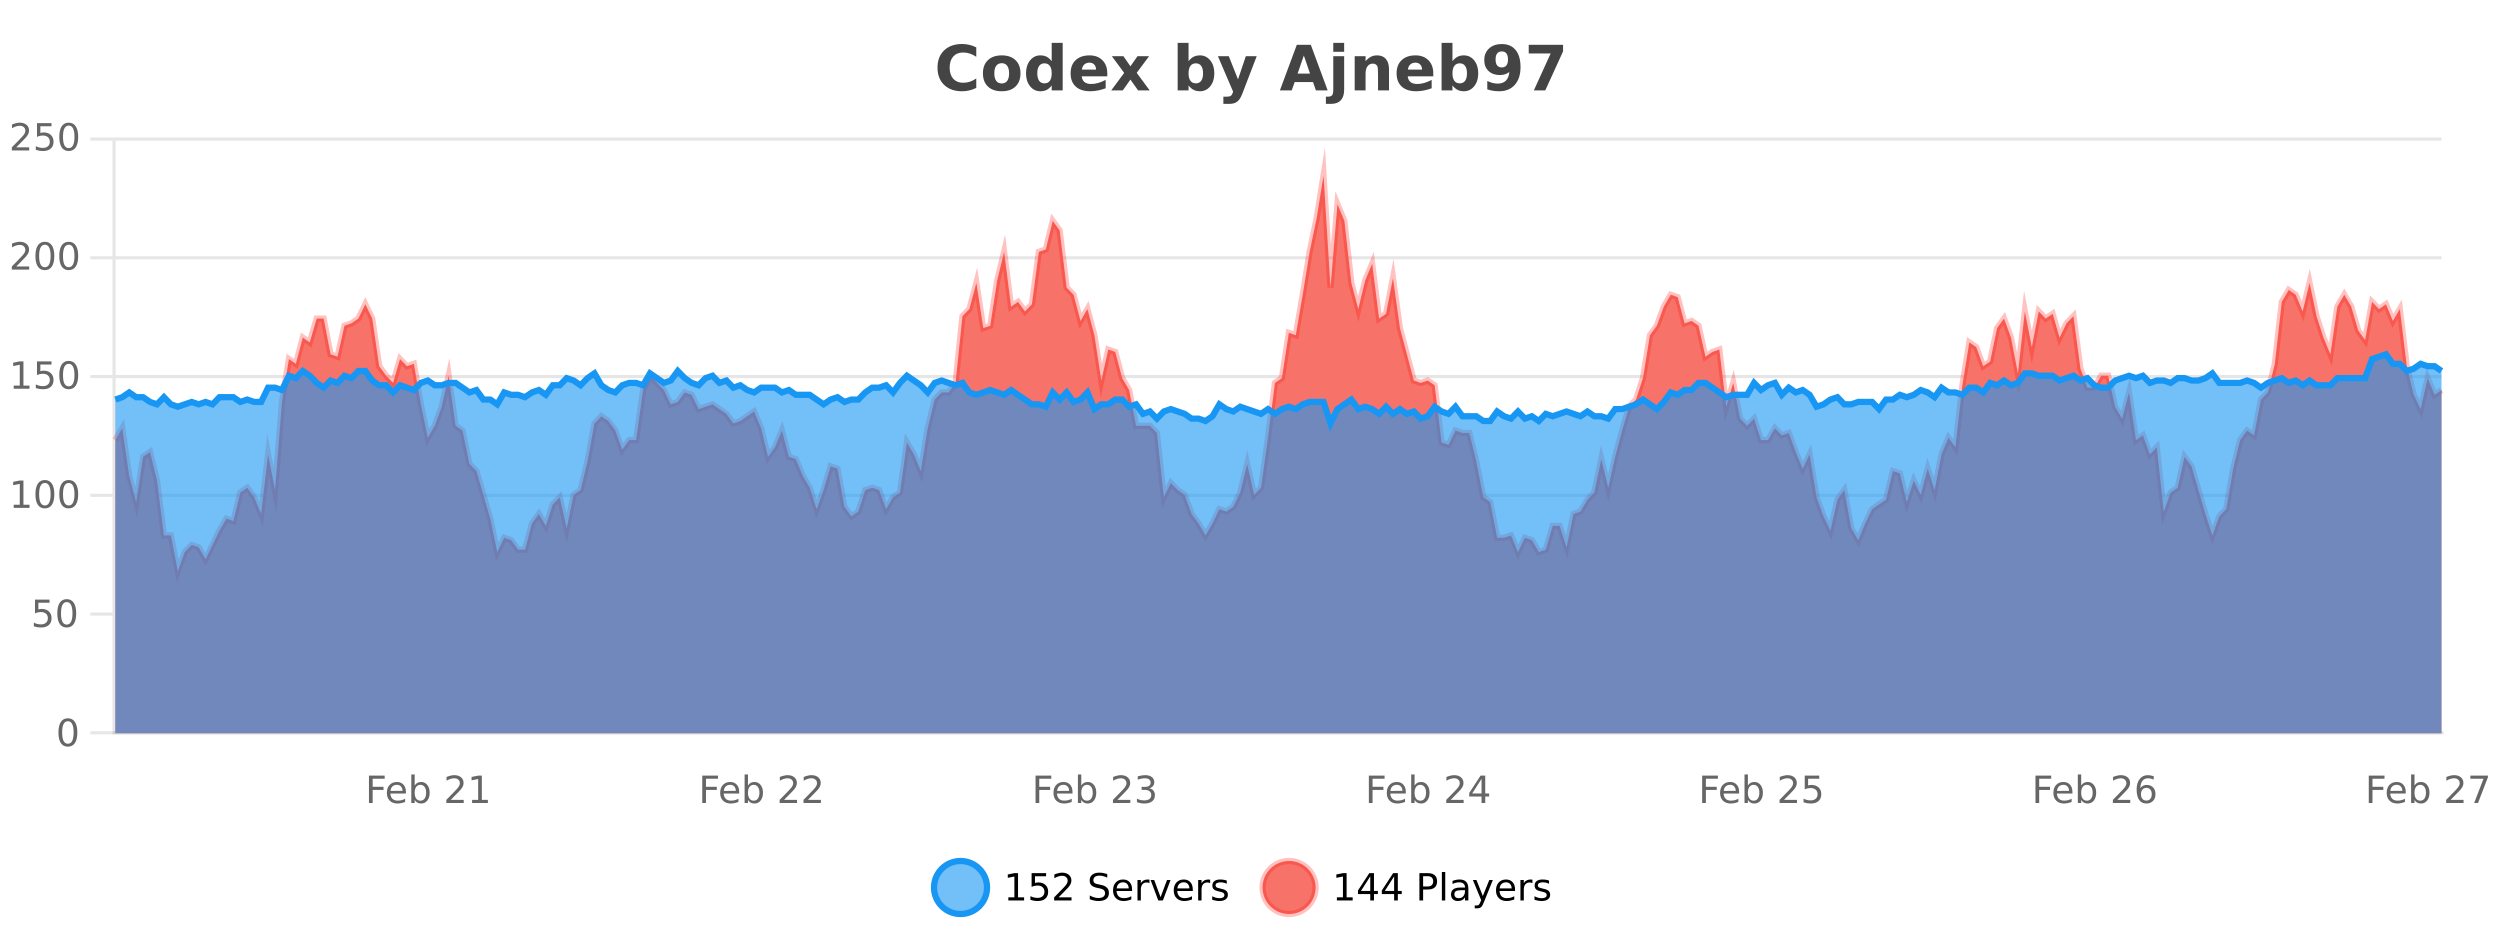 <?xml version="1.0" encoding="UTF-8"?>
<svg xmlns="http://www.w3.org/2000/svg" xmlns:xlink="http://www.w3.org/1999/xlink" width="800pt" height="300pt" viewBox="0 0 800 300" version="1.1">
<defs>
<clipPath id="clip1">
  <path d="M 270 263 L 345 263 L 345 300 L 270 300 Z M 270 263 "/>
</clipPath>
<clipPath id="clip2">
  <path d="M 375 263 L 450 263 L 450 300 L 375 300 Z M 375 263 "/>
</clipPath>
<clipPath id="clip3">
  <path d="M 36.906 56 L 781.277 56 L 781.277 234.602 L 36.906 234.602 Z M 36.906 56 "/>
</clipPath>
<clipPath id="clip4">
  <path d="M 35.906 43 L 782.281 43 L 782.281 212 L 35.906 212 Z M 35.906 43 "/>
</clipPath>
<clipPath id="clip5">
  <path d="M 36.906 113 L 781.277 113 L 781.277 234.602 L 36.906 234.602 Z M 36.906 113 "/>
</clipPath>
<clipPath id="clip6">
  <path d="M 35.906 85 L 782.281 85 L 782.281 164 L 35.906 164 Z M 35.906 85 "/>
</clipPath>
</defs>
<g id="surface629371">
<rect x="0" y="0" width="800" height="300" style="fill:rgb(100%,100%,100%);fill-opacity:1;stroke:none;"/>
<path style="fill:none;stroke-width:1;stroke-linecap:butt;stroke-linejoin:miter;stroke:rgb(0%,0%,0%);stroke-opacity:0.098;stroke-miterlimit:10;" d="M 37 234.5 L 781.277 234.5 "/>
<path style="fill:none;stroke-width:1;stroke-linecap:butt;stroke-linejoin:miter;stroke:rgb(0%,0%,0%);stroke-opacity:0.098;stroke-miterlimit:10;" d="M 28.906 234.5 L 36 234.5 "/>
<path style="fill:none;stroke-width:1;stroke-linecap:butt;stroke-linejoin:miter;stroke:rgb(0%,0%,0%);stroke-opacity:0.098;stroke-miterlimit:10;" d="M 37 196.5 L 781.277 196.5 "/>
<path style="fill:none;stroke-width:1;stroke-linecap:butt;stroke-linejoin:miter;stroke:rgb(0%,0%,0%);stroke-opacity:0.098;stroke-miterlimit:10;" d="M 28.906 196.5 L 36 196.5 "/>
<path style="fill:none;stroke-width:1;stroke-linecap:butt;stroke-linejoin:miter;stroke:rgb(0%,0%,0%);stroke-opacity:0.098;stroke-miterlimit:10;" d="M 37 158.5 L 781.277 158.5 "/>
<path style="fill:none;stroke-width:1;stroke-linecap:butt;stroke-linejoin:miter;stroke:rgb(0%,0%,0%);stroke-opacity:0.098;stroke-miterlimit:10;" d="M 28.906 158.5 L 36 158.5 "/>
<path style="fill:none;stroke-width:1;stroke-linecap:butt;stroke-linejoin:miter;stroke:rgb(0%,0%,0%);stroke-opacity:0.098;stroke-miterlimit:10;" d="M 37 120.5 L 781.277 120.5 "/>
<path style="fill:none;stroke-width:1;stroke-linecap:butt;stroke-linejoin:miter;stroke:rgb(0%,0%,0%);stroke-opacity:0.098;stroke-miterlimit:10;" d="M 28.906 120.5 L 36 120.5 "/>
<path style="fill:none;stroke-width:1;stroke-linecap:butt;stroke-linejoin:miter;stroke:rgb(0%,0%,0%);stroke-opacity:0.098;stroke-miterlimit:10;" d="M 37 82.5 L 781.277 82.5 "/>
<path style="fill:none;stroke-width:1;stroke-linecap:butt;stroke-linejoin:miter;stroke:rgb(0%,0%,0%);stroke-opacity:0.098;stroke-miterlimit:10;" d="M 28.906 82.5 L 36 82.5 "/>
<path style="fill:none;stroke-width:1;stroke-linecap:butt;stroke-linejoin:miter;stroke:rgb(0%,0%,0%);stroke-opacity:0.098;stroke-miterlimit:10;" d="M 37 44.5 L 781.277 44.5 "/>
<path style="fill:none;stroke-width:1;stroke-linecap:butt;stroke-linejoin:miter;stroke:rgb(0%,0%,0%);stroke-opacity:0.098;stroke-miterlimit:10;" d="M 28.906 44.5 L 36 44.5 "/>
<path style=" stroke:none;fill-rule:nonzero;fill:rgb(9.02%,58.824%,95.294%);fill-opacity:0.6;" d="M 315.852 284 C 315.852 288.688 312.055 292.484 307.367 292.484 C 302.684 292.484 298.883 288.688 298.883 284 C 298.883 279.312 302.684 275.516 307.367 275.516 C 312.055 275.516 315.852 279.312 315.852 284 Z M 315.852 284 "/>
<g clip-path="url(#clip1)" clip-rule="nonzero">
<path style="fill:none;stroke-width:2;stroke-linecap:butt;stroke-linejoin:miter;stroke:rgb(9.02%,58.824%,95.294%);stroke-opacity:1;stroke-miterlimit:10;" d="M 315.852 284 C 315.852 288.688 312.055 292.484 307.367 292.484 C 302.684 292.484 298.883 288.688 298.883 284 C 298.883 279.312 302.684 275.516 307.367 275.516 C 312.055 275.516 315.852 279.312 315.852 284 Z M 315.852 284 "/>
</g>
<path style=" stroke:none;fill-rule:nonzero;fill:rgb(0%,0%,0%);fill-opacity:1;" d="M 322.664 287.156 L 324.602 287.156 L 324.602 280.484 L 322.492 280.906 L 322.492 279.828 L 324.586 279.406 L 325.773 279.406 L 325.773 287.156 L 327.711 287.156 L 327.711 288.156 L 322.664 288.156 Z M 330.113 279.406 L 334.754 279.406 L 334.754 280.406 L 331.191 280.406 L 331.191 282.547 C 331.367 282.484 331.539 282.445 331.707 282.422 C 331.883 282.391 332.055 282.375 332.223 282.375 C 333.199 282.375 333.977 282.648 334.551 283.188 C 335.121 283.719 335.41 284.438 335.41 285.344 C 335.41 286.293 335.113 287.027 334.52 287.547 C 333.934 288.07 333.113 288.328 332.051 288.328 C 331.676 288.328 331.293 288.297 330.91 288.234 C 330.535 288.172 330.145 288.078 329.738 287.953 L 329.738 286.766 C 330.09 286.953 330.457 287.094 330.832 287.188 C 331.207 287.281 331.602 287.328 332.02 287.328 C 332.695 287.328 333.23 287.152 333.629 286.797 C 334.023 286.445 334.223 285.961 334.223 285.344 C 334.223 284.742 334.023 284.262 333.629 283.906 C 333.23 283.555 332.695 283.375 332.02 283.375 C 331.707 283.375 331.387 283.414 331.066 283.484 C 330.754 283.547 330.434 283.652 330.113 283.797 Z M 338.75 287.156 L 342.891 287.156 L 342.891 288.156 L 337.328 288.156 L 337.328 287.156 C 337.773 286.699 338.383 286.078 339.156 285.297 C 339.938 284.508 340.426 283.996 340.625 283.766 C 341.008 283.352 341.273 282.996 341.422 282.703 C 341.578 282.402 341.656 282.109 341.656 281.828 C 341.656 281.359 341.488 280.98 341.156 280.688 C 340.832 280.398 340.41 280.25 339.891 280.25 C 339.516 280.25 339.117 280.312 338.703 280.438 C 338.297 280.562 337.859 280.762 337.391 281.031 L 337.391 279.828 C 337.867 279.641 338.312 279.5 338.719 279.406 C 339.133 279.305 339.516 279.25 339.859 279.25 C 340.766 279.25 341.488 279.48 342.031 279.938 C 342.57 280.387 342.844 280.992 342.844 281.75 C 342.844 282.105 342.773 282.445 342.641 282.766 C 342.504 283.09 342.258 283.469 341.906 283.906 C 341.801 284.023 341.488 284.352 340.969 284.891 C 340.445 285.434 339.707 286.188 338.75 287.156 Z M 354.32 279.688 L 354.32 280.844 C 353.871 280.637 353.445 280.48 353.039 280.375 C 352.641 280.262 352.262 280.203 351.898 280.203 C 351.25 280.203 350.75 280.328 350.398 280.578 C 350.055 280.828 349.883 281.188 349.883 281.656 C 349.883 282.043 349.996 282.336 350.227 282.531 C 350.453 282.73 350.898 282.887 351.555 283 L 352.258 283.156 C 353.141 283.324 353.793 283.621 354.211 284.047 C 354.637 284.465 354.852 285.027 354.852 285.734 C 354.852 286.59 354.562 287.234 353.992 287.672 C 353.43 288.109 352.594 288.328 351.492 288.328 C 351.086 288.328 350.648 288.281 350.18 288.188 C 349.711 288.094 349.227 287.953 348.727 287.766 L 348.727 286.547 C 349.203 286.82 349.672 287.023 350.133 287.156 C 350.602 287.293 351.055 287.359 351.492 287.359 C 352.168 287.359 352.688 287.23 353.055 286.969 C 353.43 286.699 353.617 286.32 353.617 285.828 C 353.617 285.402 353.48 285.07 353.211 284.828 C 352.949 284.578 352.516 284.398 351.914 284.281 L 351.195 284.141 C 350.309 283.965 349.668 283.688 349.273 283.312 C 348.887 282.938 348.695 282.418 348.695 281.75 C 348.695 280.969 348.965 280.359 349.508 279.922 C 350.047 279.477 350.797 279.25 351.758 279.25 C 352.172 279.25 352.59 279.289 353.008 279.359 C 353.434 279.434 353.871 279.543 354.32 279.688 Z M 362.266 284.609 L 362.266 285.125 L 357.297 285.125 C 357.348 285.875 357.57 286.445 357.969 286.828 C 358.375 287.215 358.93 287.406 359.641 287.406 C 360.055 287.406 360.457 287.359 360.844 287.266 C 361.238 287.164 361.629 287.008 362.016 286.797 L 362.016 287.828 C 361.617 287.984 361.219 288.105 360.812 288.188 C 360.406 288.281 359.992 288.328 359.578 288.328 C 358.535 288.328 357.707 288.027 357.094 287.422 C 356.477 286.809 356.172 285.98 356.172 284.938 C 356.172 283.867 356.461 283.016 357.047 282.391 C 357.629 281.758 358.41 281.438 359.391 281.438 C 360.273 281.438 360.973 281.727 361.484 282.297 C 362.004 282.859 362.266 283.633 362.266 284.609 Z M 361.188 284.281 C 361.176 283.699 361.008 283.23 360.688 282.875 C 360.363 282.523 359.938 282.344 359.406 282.344 C 358.801 282.344 358.316 282.516 357.953 282.859 C 357.598 283.203 357.395 283.684 357.344 284.297 Z M 367.836 282.594 C 367.711 282.531 367.574 282.484 367.43 282.453 C 367.293 282.414 367.137 282.391 366.961 282.391 C 366.355 282.391 365.887 282.59 365.555 282.984 C 365.23 283.383 365.07 283.953 365.07 284.703 L 365.07 288.156 L 363.992 288.156 L 363.992 281.594 L 365.07 281.594 L 365.07 282.609 C 365.297 282.215 365.594 281.922 365.961 281.734 C 366.324 281.539 366.766 281.438 367.289 281.438 C 367.359 281.438 367.438 281.445 367.523 281.453 C 367.617 281.465 367.715 281.48 367.82 281.5 Z M 368.195 281.594 L 369.336 281.594 L 371.383 287.094 L 373.445 281.594 L 374.586 281.594 L 372.117 288.156 L 370.648 288.156 Z M 381.688 284.609 L 381.688 285.125 L 376.719 285.125 C 376.77 285.875 376.992 286.445 377.391 286.828 C 377.797 287.215 378.352 287.406 379.062 287.406 C 379.477 287.406 379.879 287.359 380.266 287.266 C 380.66 287.164 381.051 287.008 381.438 286.797 L 381.438 287.828 C 381.039 287.984 380.641 288.105 380.234 288.188 C 379.828 288.281 379.414 288.328 379 288.328 C 377.957 288.328 377.129 288.027 376.516 287.422 C 375.898 286.809 375.594 285.98 375.594 284.938 C 375.594 283.867 375.883 283.016 376.469 282.391 C 377.051 281.758 377.832 281.438 378.812 281.438 C 379.695 281.438 380.395 281.727 380.906 282.297 C 381.426 282.859 381.688 283.633 381.688 284.609 Z M 380.609 284.281 C 380.598 283.699 380.43 283.23 380.109 282.875 C 379.785 282.523 379.359 282.344 378.828 282.344 C 378.223 282.344 377.738 282.516 377.375 282.859 C 377.02 283.203 376.816 283.684 376.766 284.297 Z M 387.258 282.594 C 387.133 282.531 386.996 282.484 386.852 282.453 C 386.715 282.414 386.559 282.391 386.383 282.391 C 385.777 282.391 385.309 282.59 384.977 282.984 C 384.652 283.383 384.492 283.953 384.492 284.703 L 384.492 288.156 L 383.414 288.156 L 383.414 281.594 L 384.492 281.594 L 384.492 282.609 C 384.719 282.215 385.016 281.922 385.383 281.734 C 385.746 281.539 386.188 281.438 386.711 281.438 C 386.781 281.438 386.859 281.445 386.945 281.453 C 387.039 281.465 387.137 281.48 387.242 281.5 Z M 392.562 281.781 L 392.562 282.812 C 392.258 282.656 391.941 282.543 391.609 282.469 C 391.285 282.387 390.945 282.344 390.594 282.344 C 390.062 282.344 389.66 282.43 389.391 282.594 C 389.117 282.75 388.984 282.996 388.984 283.328 C 388.984 283.578 389.078 283.777 389.266 283.922 C 389.461 284.059 389.852 284.188 390.438 284.312 L 390.797 284.406 C 391.566 284.562 392.113 284.793 392.438 285.094 C 392.758 285.398 392.922 285.812 392.922 286.344 C 392.922 286.961 392.676 287.445 392.188 287.797 C 391.707 288.152 391.047 288.328 390.203 288.328 C 389.848 288.328 389.477 288.289 389.094 288.219 C 388.719 288.156 388.32 288.059 387.906 287.922 L 387.906 286.797 C 388.301 287.008 388.691 287.164 389.078 287.266 C 389.461 287.371 389.848 287.422 390.234 287.422 C 390.734 287.422 391.117 287.34 391.391 287.172 C 391.672 286.996 391.812 286.746 391.812 286.422 C 391.812 286.133 391.711 285.906 391.516 285.75 C 391.316 285.594 390.883 285.445 390.219 285.297 L 389.844 285.219 C 389.176 285.074 388.691 284.855 388.391 284.562 C 388.098 284.273 387.953 283.875 387.953 283.375 C 387.953 282.75 388.172 282.273 388.609 281.938 C 389.047 281.605 389.664 281.438 390.469 281.438 C 390.863 281.438 391.238 281.469 391.594 281.531 C 391.945 281.586 392.27 281.668 392.562 281.781 Z M 317.367 277.016 "/>
<path style=" stroke:none;fill-rule:nonzero;fill:rgb(96.863%,44.706%,40.784%);fill-opacity:1;" d="M 420.988 284 C 420.988 288.688 417.191 292.484 412.504 292.484 C 407.82 292.484 404.02 288.688 404.02 284 C 404.02 279.312 407.82 275.516 412.504 275.516 C 417.191 275.516 420.988 279.312 420.988 284 Z M 420.988 284 "/>
<g clip-path="url(#clip2)" clip-rule="nonzero">
<path style="fill:none;stroke-width:2;stroke-linecap:butt;stroke-linejoin:miter;stroke:rgb(100%,4.706%,0%);stroke-opacity:0.247;stroke-miterlimit:10;" d="M 420.988 284 C 420.988 288.688 417.191 292.484 412.504 292.484 C 407.82 292.484 404.02 288.688 404.02 284 C 404.02 279.312 407.82 275.516 412.504 275.516 C 417.191 275.516 420.988 279.312 420.988 284 Z M 420.988 284 "/>
</g>
<path style=" stroke:none;fill-rule:nonzero;fill:rgb(0%,0%,0%);fill-opacity:1;" d="M 427.805 287.156 L 429.742 287.156 L 429.742 280.484 L 427.633 280.906 L 427.633 279.828 L 429.727 279.406 L 430.914 279.406 L 430.914 287.156 L 432.852 287.156 L 432.852 288.156 L 427.805 288.156 Z M 438.484 280.438 L 435.5 285.109 L 438.484 285.109 Z M 438.172 279.406 L 439.672 279.406 L 439.672 285.109 L 440.922 285.109 L 440.922 286.094 L 439.672 286.094 L 439.672 288.156 L 438.484 288.156 L 438.484 286.094 L 434.547 286.094 L 434.547 284.953 Z M 446.117 280.438 L 443.133 285.109 L 446.117 285.109 Z M 445.805 279.406 L 447.305 279.406 L 447.305 285.109 L 448.555 285.109 L 448.555 286.094 L 447.305 286.094 L 447.305 288.156 L 446.117 288.156 L 446.117 286.094 L 442.18 286.094 L 442.18 284.953 Z M 455.398 280.375 L 455.398 283.672 L 456.883 283.672 C 457.434 283.672 457.859 283.531 458.164 283.25 C 458.465 282.961 458.617 282.547 458.617 282.016 C 458.617 281.496 458.465 281.094 458.164 280.812 C 457.859 280.523 457.434 280.375 456.883 280.375 Z M 454.211 279.406 L 456.883 279.406 C 457.871 279.406 458.617 279.633 459.117 280.078 C 459.617 280.516 459.867 281.164 459.867 282.016 C 459.867 282.883 459.617 283.539 459.117 283.984 C 458.617 284.422 457.871 284.641 456.883 284.641 L 455.398 284.641 L 455.398 288.156 L 454.211 288.156 Z M 461.398 279.031 L 462.477 279.031 L 462.477 288.156 L 461.398 288.156 Z M 467.719 284.859 C 466.852 284.859 466.25 284.961 465.906 285.156 C 465.57 285.355 465.406 285.695 465.406 286.172 C 465.406 286.559 465.531 286.867 465.781 287.094 C 466.039 287.312 466.383 287.422 466.812 287.422 C 467.414 287.422 467.895 287.215 468.25 286.797 C 468.613 286.371 468.797 285.805 468.797 285.094 L 468.797 284.859 Z M 469.875 284.406 L 469.875 288.156 L 468.797 288.156 L 468.797 287.156 C 468.547 287.555 468.238 287.852 467.875 288.047 C 467.508 288.234 467.062 288.328 466.531 288.328 C 465.852 288.328 465.316 288.141 464.922 287.766 C 464.523 287.383 464.328 286.875 464.328 286.25 C 464.328 285.512 464.57 284.953 465.062 284.578 C 465.562 284.203 466.301 284.016 467.281 284.016 L 468.797 284.016 L 468.797 283.906 C 468.797 283.406 468.629 283.023 468.297 282.75 C 467.973 282.48 467.52 282.344 466.938 282.344 C 466.562 282.344 466.191 282.391 465.828 282.484 C 465.473 282.578 465.133 282.715 464.812 282.891 L 464.812 281.891 C 465.207 281.734 465.586 281.621 465.953 281.547 C 466.328 281.477 466.691 281.438 467.047 281.438 C 467.992 281.438 468.703 281.684 469.172 282.172 C 469.641 282.664 469.875 283.406 469.875 284.406 Z M 474.82 288.766 C 474.516 289.547 474.219 290.055 473.93 290.297 C 473.637 290.535 473.25 290.656 472.773 290.656 L 471.914 290.656 L 471.914 289.75 L 472.539 289.75 C 472.84 289.75 473.07 289.676 473.227 289.531 C 473.391 289.395 473.574 289.066 473.773 288.547 L 473.977 288.047 L 471.32 281.594 L 472.461 281.594 L 474.508 286.719 L 476.57 281.594 L 477.711 281.594 Z M 484.812 284.609 L 484.812 285.125 L 479.844 285.125 C 479.895 285.875 480.117 286.445 480.516 286.828 C 480.922 287.215 481.477 287.406 482.188 287.406 C 482.602 287.406 483.004 287.359 483.391 287.266 C 483.785 287.164 484.176 287.008 484.562 286.797 L 484.562 287.828 C 484.164 287.984 483.766 288.105 483.359 288.188 C 482.953 288.281 482.539 288.328 482.125 288.328 C 481.082 288.328 480.254 288.027 479.641 287.422 C 479.023 286.809 478.719 285.98 478.719 284.938 C 478.719 283.867 479.008 283.016 479.594 282.391 C 480.176 281.758 480.957 281.438 481.938 281.438 C 482.82 281.438 483.52 281.727 484.031 282.297 C 484.551 282.859 484.812 283.633 484.812 284.609 Z M 483.734 284.281 C 483.723 283.699 483.555 283.23 483.234 282.875 C 482.91 282.523 482.484 282.344 481.953 282.344 C 481.348 282.344 480.863 282.516 480.5 282.859 C 480.145 283.203 479.941 283.684 479.891 284.297 Z M 490.383 282.594 C 490.258 282.531 490.121 282.484 489.977 282.453 C 489.84 282.414 489.684 282.391 489.508 282.391 C 488.902 282.391 488.434 282.59 488.102 282.984 C 487.777 283.383 487.617 283.953 487.617 284.703 L 487.617 288.156 L 486.539 288.156 L 486.539 281.594 L 487.617 281.594 L 487.617 282.609 C 487.844 282.215 488.141 281.922 488.508 281.734 C 488.871 281.539 489.312 281.438 489.836 281.438 C 489.906 281.438 489.984 281.445 490.07 281.453 C 490.164 281.465 490.262 281.48 490.367 281.5 Z M 495.691 281.781 L 495.691 282.812 C 495.387 282.656 495.07 282.543 494.738 282.469 C 494.414 282.387 494.074 282.344 493.723 282.344 C 493.191 282.344 492.789 282.43 492.52 282.594 C 492.246 282.75 492.113 282.996 492.113 283.328 C 492.113 283.578 492.207 283.777 492.395 283.922 C 492.59 284.059 492.98 284.188 493.566 284.312 L 493.926 284.406 C 494.695 284.562 495.242 284.793 495.566 285.094 C 495.887 285.398 496.051 285.812 496.051 286.344 C 496.051 286.961 495.805 287.445 495.316 287.797 C 494.836 288.152 494.176 288.328 493.332 288.328 C 492.977 288.328 492.605 288.289 492.223 288.219 C 491.848 288.156 491.449 288.059 491.035 287.922 L 491.035 286.797 C 491.43 287.008 491.82 287.164 492.207 287.266 C 492.59 287.371 492.977 287.422 493.363 287.422 C 493.863 287.422 494.246 287.34 494.52 287.172 C 494.801 286.996 494.941 286.746 494.941 286.422 C 494.941 286.133 494.84 285.906 494.645 285.75 C 494.445 285.594 494.012 285.445 493.348 285.297 L 492.973 285.219 C 492.305 285.074 491.82 284.855 491.52 284.562 C 491.227 284.273 491.082 283.875 491.082 283.375 C 491.082 282.75 491.301 282.273 491.738 281.938 C 492.176 281.605 492.793 281.438 493.598 281.438 C 493.992 281.438 494.367 281.469 494.723 281.531 C 495.074 281.586 495.398 281.668 495.691 281.781 Z M 422.504 277.016 "/>
<path style=" stroke:none;fill-rule:nonzero;fill:rgb(26.667%,26.667%,26.667%);fill-opacity:1;" d="M 312.406 28.125 C 311.707 28.48 310.984 28.746 310.234 28.922 C 309.492 29.109 308.711 29.203 307.891 29.203 C 305.461 29.203 303.539 28.527 302.125 27.172 C 300.707 25.809 300 23.965 300 21.641 C 300 19.32 300.707 17.48 302.125 16.125 C 303.539 14.762 305.461 14.078 307.891 14.078 C 308.711 14.078 309.492 14.172 310.234 14.359 C 310.984 14.539 311.707 14.805 312.406 15.156 L 312.406 18.172 C 311.707 17.703 311.02 17.359 310.344 17.141 C 309.664 16.914 308.953 16.797 308.203 16.797 C 306.859 16.797 305.801 17.23 305.031 18.094 C 304.27 18.949 303.891 20.133 303.891 21.641 C 303.891 23.152 304.27 24.34 305.031 25.203 C 305.801 26.059 306.859 26.484 308.203 26.484 C 308.953 26.484 309.664 26.375 310.344 26.156 C 311.02 25.93 311.707 25.578 312.406 25.109 Z M 320.57 20.219 C 319.789 20.219 319.195 20.5 318.789 21.062 C 318.383 21.617 318.18 22.418 318.18 23.469 C 318.18 24.512 318.383 25.312 318.789 25.875 C 319.195 26.43 319.789 26.703 320.57 26.703 C 321.328 26.703 321.906 26.43 322.305 25.875 C 322.711 25.312 322.914 24.512 322.914 23.469 C 322.914 22.418 322.711 21.617 322.305 21.062 C 321.906 20.5 321.328 20.219 320.57 20.219 Z M 320.57 17.719 C 322.445 17.719 323.906 18.23 324.961 19.25 C 326.023 20.262 326.555 21.668 326.555 23.469 C 326.555 25.262 326.023 26.668 324.961 27.688 C 323.906 28.699 322.445 29.203 320.57 29.203 C 318.672 29.203 317.195 28.699 316.133 27.688 C 315.07 26.668 314.539 25.262 314.539 23.469 C 314.539 21.668 315.07 20.262 316.133 19.25 C 317.195 18.23 318.672 17.719 320.57 17.719 Z M 336.543 19.578 L 336.543 13.719 L 340.059 13.719 L 340.059 28.922 L 336.543 28.922 L 336.543 27.344 C 336.062 27.992 335.531 28.465 334.949 28.766 C 334.363 29.055 333.691 29.203 332.934 29.203 C 331.59 29.203 330.484 28.668 329.621 27.594 C 328.754 26.523 328.324 25.148 328.324 23.469 C 328.324 21.781 328.754 20.402 329.621 19.328 C 330.484 18.258 331.59 17.719 332.934 17.719 C 333.691 17.719 334.363 17.871 334.949 18.172 C 335.531 18.477 336.062 18.945 336.543 19.578 Z M 334.23 26.672 C 334.98 26.672 335.551 26.402 335.949 25.859 C 336.344 25.309 336.543 24.512 336.543 23.469 C 336.543 22.43 336.344 21.637 335.949 21.094 C 335.551 20.543 334.98 20.266 334.23 20.266 C 333.488 20.266 332.922 20.543 332.527 21.094 C 332.129 21.637 331.934 22.43 331.934 23.469 C 331.934 24.512 332.129 25.309 332.527 25.859 C 332.922 26.402 333.488 26.672 334.23 26.672 Z M 354.328 23.422 L 354.328 24.422 L 346.156 24.422 C 346.238 25.246 346.535 25.859 347.047 26.266 C 347.555 26.672 348.266 26.875 349.172 26.875 C 349.91 26.875 350.664 26.766 351.438 26.547 C 352.207 26.328 353 26 353.812 25.562 L 353.812 28.25 C 352.988 28.562 352.16 28.797 351.328 28.953 C 350.504 29.117 349.68 29.203 348.859 29.203 C 346.879 29.203 345.336 28.703 344.234 27.703 C 343.141 26.695 342.594 25.281 342.594 23.469 C 342.594 21.68 343.129 20.273 344.203 19.25 C 345.285 18.23 346.77 17.719 348.656 17.719 C 350.375 17.719 351.75 18.242 352.781 19.281 C 353.812 20.312 354.328 21.695 354.328 23.422 Z M 350.734 22.266 C 350.734 21.602 350.539 21.062 350.156 20.656 C 349.77 20.25 349.266 20.047 348.641 20.047 C 347.961 20.047 347.41 20.242 346.984 20.625 C 346.566 21 346.305 21.547 346.203 22.266 Z M 359.734 23.328 L 355.797 17.984 L 359.5 17.984 L 361.734 21.219 L 364 17.984 L 367.703 17.984 L 363.75 23.312 L 367.891 28.922 L 364.188 28.922 L 361.734 25.469 L 359.297 28.922 L 355.594 28.922 Z M 382.664 26.672 C 383.414 26.672 383.984 26.402 384.383 25.859 C 384.777 25.309 384.977 24.512 384.977 23.469 C 384.977 22.43 384.777 21.637 384.383 21.094 C 383.984 20.543 383.414 20.266 382.664 20.266 C 381.914 20.266 381.336 20.543 380.93 21.094 C 380.531 21.637 380.336 22.43 380.336 23.469 C 380.336 24.5 380.531 25.293 380.93 25.844 C 381.336 26.398 381.914 26.672 382.664 26.672 Z M 380.336 19.578 C 380.824 18.945 381.359 18.477 381.945 18.172 C 382.527 17.871 383.199 17.719 383.961 17.719 C 385.312 17.719 386.422 18.258 387.289 19.328 C 388.152 20.402 388.586 21.781 388.586 23.469 C 388.586 25.148 388.152 26.523 387.289 27.594 C 386.422 28.668 385.312 29.203 383.961 29.203 C 383.199 29.203 382.527 29.051 381.945 28.75 C 381.359 28.449 380.824 27.98 380.336 27.344 L 380.336 28.922 L 376.852 28.922 L 376.852 13.719 L 380.336 13.719 Z M 389.727 17.984 L 393.211 17.984 L 396.164 25.406 L 398.664 17.984 L 402.148 17.984 L 397.555 29.953 C 397.094 31.172 396.555 32.02 395.93 32.5 C 395.312 32.988 394.508 33.234 393.508 33.234 L 391.477 33.234 L 391.477 30.938 L 392.57 30.938 C 393.164 30.938 393.594 30.844 393.867 30.656 C 394.137 30.469 394.344 30.129 394.492 29.641 L 394.602 29.344 Z M 420.164 26.266 L 414.289 26.266 L 413.352 28.922 L 409.57 28.922 L 414.977 14.344 L 419.461 14.344 L 424.852 28.922 L 421.086 28.922 Z M 415.227 23.562 L 419.211 23.562 L 417.227 17.766 Z M 426.645 17.984 L 430.129 17.984 L 430.129 28.719 C 430.129 30.188 429.773 31.305 429.066 32.078 C 428.367 32.848 427.352 33.234 426.02 33.234 L 424.285 33.234 L 424.285 30.938 L 424.895 30.938 C 425.559 30.938 426.02 30.785 426.27 30.484 C 426.52 30.191 426.645 29.602 426.645 28.719 Z M 426.645 13.719 L 430.129 13.719 L 430.129 16.578 L 426.645 16.578 Z M 444.484 22.266 L 444.484 28.922 L 440.969 28.922 L 440.969 23.828 C 440.969 22.883 440.945 22.23 440.906 21.875 C 440.863 21.512 440.789 21.246 440.688 21.078 C 440.551 20.852 440.363 20.672 440.125 20.547 C 439.895 20.422 439.629 20.359 439.328 20.359 C 438.598 20.359 438.023 20.641 437.609 21.203 C 437.191 21.766 436.984 22.547 436.984 23.547 L 436.984 28.922 L 433.5 28.922 L 433.5 17.984 L 436.984 17.984 L 436.984 19.578 C 437.516 18.945 438.078 18.477 438.672 18.172 C 439.266 17.871 439.914 17.719 440.625 17.719 C 441.895 17.719 442.852 18.109 443.5 18.891 C 444.156 19.664 444.484 20.789 444.484 22.266 Z M 458.645 23.422 L 458.645 24.422 L 450.473 24.422 C 450.555 25.246 450.852 25.859 451.363 26.266 C 451.871 26.672 452.582 26.875 453.488 26.875 C 454.227 26.875 454.98 26.766 455.754 26.547 C 456.523 26.328 457.316 26 458.129 25.562 L 458.129 28.25 C 457.305 28.562 456.477 28.797 455.645 28.953 C 454.82 29.117 453.996 29.203 453.176 29.203 C 451.195 29.203 449.652 28.703 448.551 27.703 C 447.457 26.695 446.91 25.281 446.91 23.469 C 446.91 21.68 447.445 20.273 448.52 19.25 C 449.602 18.23 451.086 17.719 452.973 17.719 C 454.691 17.719 456.066 18.242 457.098 19.281 C 458.129 20.312 458.645 21.695 458.645 23.422 Z M 455.051 22.266 C 455.051 21.602 454.855 21.062 454.473 20.656 C 454.086 20.25 453.582 20.047 452.957 20.047 C 452.277 20.047 451.727 20.242 451.301 20.625 C 450.883 21 450.621 21.547 450.52 22.266 Z M 467.117 26.672 C 467.867 26.672 468.438 26.402 468.836 25.859 C 469.23 25.309 469.43 24.512 469.43 23.469 C 469.43 22.43 469.23 21.637 468.836 21.094 C 468.438 20.543 467.867 20.266 467.117 20.266 C 466.367 20.266 465.789 20.543 465.383 21.094 C 464.984 21.637 464.789 22.43 464.789 23.469 C 464.789 24.5 464.984 25.293 465.383 25.844 C 465.789 26.398 466.367 26.672 467.117 26.672 Z M 464.789 19.578 C 465.277 18.945 465.812 18.477 466.398 18.172 C 466.98 17.871 467.652 17.719 468.414 17.719 C 469.766 17.719 470.875 18.258 471.742 19.328 C 472.605 20.402 473.039 21.781 473.039 23.469 C 473.039 25.148 472.605 26.523 471.742 27.594 C 470.875 28.668 469.766 29.203 468.414 29.203 C 467.652 29.203 466.98 29.051 466.398 28.75 C 465.812 28.449 465.277 27.98 464.789 27.344 L 464.789 28.922 L 461.305 28.922 L 461.305 13.719 L 464.789 13.719 Z M 475.93 28.594 L 475.93 25.906 C 476.531 26.188 477.105 26.402 477.648 26.547 C 478.199 26.684 478.742 26.75 479.273 26.75 C 480.387 26.75 481.258 26.438 481.883 25.812 C 482.508 25.188 482.875 24.266 482.992 23.047 C 482.555 23.371 482.078 23.617 481.57 23.781 C 481.07 23.938 480.527 24.016 479.945 24.016 C 478.453 24.016 477.25 23.586 476.336 22.719 C 475.418 21.844 474.961 20.699 474.961 19.281 C 474.961 17.711 475.469 16.453 476.492 15.516 C 477.512 14.57 478.875 14.094 480.586 14.094 C 482.492 14.094 483.965 14.734 485.008 16.016 C 486.047 17.297 486.57 19.109 486.57 21.453 C 486.57 23.871 485.961 25.766 484.742 27.141 C 483.523 28.516 481.852 29.203 479.727 29.203 C 479.047 29.203 478.398 29.148 477.773 29.047 C 477.148 28.953 476.531 28.805 475.93 28.594 Z M 480.57 21.578 C 481.227 21.578 481.719 21.367 482.055 20.938 C 482.387 20.512 482.555 19.871 482.555 19.016 C 482.555 18.172 482.387 17.539 482.055 17.109 C 481.719 16.672 481.227 16.453 480.57 16.453 C 479.914 16.453 479.418 16.672 479.086 17.109 C 478.75 17.539 478.586 18.172 478.586 19.016 C 478.586 19.871 478.75 20.512 479.086 20.938 C 479.418 21.367 479.914 21.578 480.57 21.578 Z M 489.191 14.344 L 500.176 14.344 L 500.176 16.453 L 494.488 28.922 L 490.832 28.922 L 496.207 17.109 L 489.191 17.109 Z M 299 10.359 "/>
<path style="fill:none;stroke-width:1;stroke-linecap:butt;stroke-linejoin:miter;stroke:rgb(0%,0%,0%);stroke-opacity:0.098;stroke-miterlimit:10;" d="M 36 234.5 L 782 234.5 "/>
<path style=" stroke:none;fill-rule:nonzero;fill:rgb(40%,40%,40%);fill-opacity:1;" d="M 118.066 248.203 L 123.098 248.203 L 123.098 249.203 L 119.254 249.203 L 119.254 251.781 L 122.723 251.781 L 122.723 252.781 L 119.254 252.781 L 119.254 256.953 L 118.066 256.953 Z M 129.891 253.406 L 129.891 253.922 L 124.922 253.922 C 124.973 254.672 125.195 255.242 125.594 255.625 C 126 256.012 126.555 256.203 127.266 256.203 C 127.68 256.203 128.082 256.156 128.469 256.062 C 128.863 255.961 129.254 255.805 129.641 255.594 L 129.641 256.625 C 129.242 256.781 128.844 256.902 128.438 256.984 C 128.031 257.078 127.617 257.125 127.203 257.125 C 126.16 257.125 125.332 256.824 124.719 256.219 C 124.102 255.605 123.797 254.777 123.797 253.734 C 123.797 252.664 124.086 251.812 124.672 251.188 C 125.254 250.555 126.035 250.234 127.016 250.234 C 127.898 250.234 128.598 250.523 129.109 251.094 C 129.629 251.656 129.891 252.43 129.891 253.406 Z M 128.812 253.078 C 128.801 252.496 128.633 252.027 128.312 251.672 C 127.988 251.32 127.562 251.141 127.031 251.141 C 126.426 251.141 125.941 251.312 125.578 251.656 C 125.223 252 125.02 252.48 124.969 253.094 Z M 136.367 253.672 C 136.367 252.883 136.199 252.262 135.867 251.812 C 135.543 251.367 135.102 251.141 134.539 251.141 C 133.965 251.141 133.512 251.367 133.18 251.812 C 132.855 252.262 132.695 252.883 132.695 253.672 C 132.695 254.465 132.855 255.09 133.18 255.547 C 133.512 255.996 133.965 256.219 134.539 256.219 C 135.102 256.219 135.543 255.996 135.867 255.547 C 136.199 255.09 136.367 254.465 136.367 253.672 Z M 132.695 251.391 C 132.922 250.996 133.211 250.703 133.555 250.516 C 133.898 250.328 134.309 250.234 134.789 250.234 C 135.59 250.234 136.242 250.555 136.742 251.188 C 137.242 251.812 137.492 252.641 137.492 253.672 C 137.492 254.703 137.242 255.539 136.742 256.172 C 136.242 256.809 135.59 257.125 134.789 257.125 C 134.309 257.125 133.898 257.031 133.555 256.844 C 133.211 256.648 132.922 256.355 132.695 255.969 L 132.695 256.953 L 131.617 256.953 L 131.617 247.828 L 132.695 247.828 Z M 144.25 255.953 L 148.391 255.953 L 148.391 256.953 L 142.828 256.953 L 142.828 255.953 C 143.273 255.496 143.883 254.875 144.656 254.094 C 145.438 253.305 145.926 252.793 146.125 252.562 C 146.508 252.148 146.773 251.793 146.922 251.5 C 147.078 251.199 147.156 250.906 147.156 250.625 C 147.156 250.156 146.988 249.777 146.656 249.484 C 146.332 249.195 145.91 249.047 145.391 249.047 C 145.016 249.047 144.617 249.109 144.203 249.234 C 143.797 249.359 143.359 249.559 142.891 249.828 L 142.891 248.625 C 143.367 248.438 143.812 248.297 144.219 248.203 C 144.633 248.102 145.016 248.047 145.359 248.047 C 146.266 248.047 146.988 248.277 147.531 248.734 C 148.07 249.184 148.344 249.789 148.344 250.547 C 148.344 250.902 148.273 251.242 148.141 251.562 C 148.004 251.887 147.758 252.266 147.406 252.703 C 147.301 252.82 146.988 253.148 146.469 253.688 C 145.945 254.23 145.207 254.984 144.25 255.953 Z M 151.074 255.953 L 153.012 255.953 L 153.012 249.281 L 150.902 249.703 L 150.902 248.625 L 152.996 248.203 L 154.184 248.203 L 154.184 255.953 L 156.121 255.953 L 156.121 256.953 L 151.074 256.953 Z M 116.895 245.816 "/>
<path style=" stroke:none;fill-rule:nonzero;fill:rgb(40%,40%,40%);fill-opacity:1;" d="M 224.723 248.203 L 229.754 248.203 L 229.754 249.203 L 225.91 249.203 L 225.91 251.781 L 229.379 251.781 L 229.379 252.781 L 225.91 252.781 L 225.91 256.953 L 224.723 256.953 Z M 236.547 253.406 L 236.547 253.922 L 231.578 253.922 C 231.629 254.672 231.852 255.242 232.25 255.625 C 232.656 256.012 233.211 256.203 233.922 256.203 C 234.336 256.203 234.738 256.156 235.125 256.062 C 235.52 255.961 235.91 255.805 236.297 255.594 L 236.297 256.625 C 235.898 256.781 235.5 256.902 235.094 256.984 C 234.688 257.078 234.273 257.125 233.859 257.125 C 232.816 257.125 231.988 256.824 231.375 256.219 C 230.758 255.605 230.453 254.777 230.453 253.734 C 230.453 252.664 230.742 251.812 231.328 251.188 C 231.91 250.555 232.691 250.234 233.672 250.234 C 234.555 250.234 235.254 250.523 235.766 251.094 C 236.285 251.656 236.547 252.43 236.547 253.406 Z M 235.469 253.078 C 235.457 252.496 235.289 252.027 234.969 251.672 C 234.645 251.32 234.219 251.141 233.688 251.141 C 233.082 251.141 232.598 251.312 232.234 251.656 C 231.879 252 231.676 252.48 231.625 253.094 Z M 243.023 253.672 C 243.023 252.883 242.855 252.262 242.523 251.812 C 242.199 251.367 241.758 251.141 241.195 251.141 C 240.621 251.141 240.168 251.367 239.836 251.812 C 239.512 252.262 239.352 252.883 239.352 253.672 C 239.352 254.465 239.512 255.09 239.836 255.547 C 240.168 255.996 240.621 256.219 241.195 256.219 C 241.758 256.219 242.199 255.996 242.523 255.547 C 242.855 255.09 243.023 254.465 243.023 253.672 Z M 239.352 251.391 C 239.578 250.996 239.867 250.703 240.211 250.516 C 240.555 250.328 240.965 250.234 241.445 250.234 C 242.246 250.234 242.898 250.555 243.398 251.188 C 243.898 251.812 244.148 252.641 244.148 253.672 C 244.148 254.703 243.898 255.539 243.398 256.172 C 242.898 256.809 242.246 257.125 241.445 257.125 C 240.965 257.125 240.555 257.031 240.211 256.844 C 239.867 256.648 239.578 256.355 239.352 255.969 L 239.352 256.953 L 238.273 256.953 L 238.273 247.828 L 239.352 247.828 Z M 250.906 255.953 L 255.047 255.953 L 255.047 256.953 L 249.484 256.953 L 249.484 255.953 C 249.93 255.496 250.539 254.875 251.312 254.094 C 252.094 253.305 252.582 252.793 252.781 252.562 C 253.164 252.148 253.43 251.793 253.578 251.5 C 253.734 251.199 253.812 250.906 253.812 250.625 C 253.812 250.156 253.645 249.777 253.312 249.484 C 252.988 249.195 252.566 249.047 252.047 249.047 C 251.672 249.047 251.273 249.109 250.859 249.234 C 250.453 249.359 250.016 249.559 249.547 249.828 L 249.547 248.625 C 250.023 248.438 250.469 248.297 250.875 248.203 C 251.289 248.102 251.672 248.047 252.016 248.047 C 252.922 248.047 253.645 248.277 254.188 248.734 C 254.727 249.184 255 249.789 255 250.547 C 255 250.902 254.93 251.242 254.797 251.562 C 254.66 251.887 254.414 252.266 254.062 252.703 C 253.957 252.82 253.645 253.148 253.125 253.688 C 252.602 254.23 251.863 254.984 250.906 255.953 Z M 258.543 255.953 L 262.684 255.953 L 262.684 256.953 L 257.121 256.953 L 257.121 255.953 C 257.566 255.496 258.176 254.875 258.949 254.094 C 259.73 253.305 260.219 252.793 260.418 252.562 C 260.801 252.148 261.066 251.793 261.215 251.5 C 261.371 251.199 261.449 250.906 261.449 250.625 C 261.449 250.156 261.281 249.777 260.949 249.484 C 260.625 249.195 260.203 249.047 259.684 249.047 C 259.309 249.047 258.91 249.109 258.496 249.234 C 258.09 249.359 257.652 249.559 257.184 249.828 L 257.184 248.625 C 257.66 248.438 258.105 248.297 258.512 248.203 C 258.926 248.102 259.309 248.047 259.652 248.047 C 260.559 248.047 261.281 248.277 261.824 248.734 C 262.363 249.184 262.637 249.789 262.637 250.547 C 262.637 250.902 262.566 251.242 262.434 251.562 C 262.297 251.887 262.051 252.266 261.699 252.703 C 261.594 252.82 261.281 253.148 260.762 253.688 C 260.238 254.23 259.5 254.984 258.543 255.953 Z M 223.551 245.816 "/>
<path style=" stroke:none;fill-rule:nonzero;fill:rgb(40%,40%,40%);fill-opacity:1;" d="M 331.379 248.203 L 336.41 248.203 L 336.41 249.203 L 332.566 249.203 L 332.566 251.781 L 336.035 251.781 L 336.035 252.781 L 332.566 252.781 L 332.566 256.953 L 331.379 256.953 Z M 343.203 253.406 L 343.203 253.922 L 338.234 253.922 C 338.285 254.672 338.508 255.242 338.906 255.625 C 339.312 256.012 339.867 256.203 340.578 256.203 C 340.992 256.203 341.395 256.156 341.781 256.062 C 342.176 255.961 342.566 255.805 342.953 255.594 L 342.953 256.625 C 342.555 256.781 342.156 256.902 341.75 256.984 C 341.344 257.078 340.93 257.125 340.516 257.125 C 339.473 257.125 338.645 256.824 338.031 256.219 C 337.414 255.605 337.109 254.777 337.109 253.734 C 337.109 252.664 337.398 251.812 337.984 251.188 C 338.566 250.555 339.348 250.234 340.328 250.234 C 341.211 250.234 341.91 250.523 342.422 251.094 C 342.941 251.656 343.203 252.43 343.203 253.406 Z M 342.125 253.078 C 342.113 252.496 341.945 252.027 341.625 251.672 C 341.301 251.32 340.875 251.141 340.344 251.141 C 339.738 251.141 339.254 251.312 338.891 251.656 C 338.535 252 338.332 252.48 338.281 253.094 Z M 349.68 253.672 C 349.68 252.883 349.512 252.262 349.18 251.812 C 348.855 251.367 348.414 251.141 347.852 251.141 C 347.277 251.141 346.824 251.367 346.492 251.812 C 346.168 252.262 346.008 252.883 346.008 253.672 C 346.008 254.465 346.168 255.09 346.492 255.547 C 346.824 255.996 347.277 256.219 347.852 256.219 C 348.414 256.219 348.855 255.996 349.18 255.547 C 349.512 255.09 349.68 254.465 349.68 253.672 Z M 346.008 251.391 C 346.234 250.996 346.523 250.703 346.867 250.516 C 347.211 250.328 347.621 250.234 348.102 250.234 C 348.902 250.234 349.555 250.555 350.055 251.188 C 350.555 251.812 350.805 252.641 350.805 253.672 C 350.805 254.703 350.555 255.539 350.055 256.172 C 349.555 256.809 348.902 257.125 348.102 257.125 C 347.621 257.125 347.211 257.031 346.867 256.844 C 346.523 256.648 346.234 256.355 346.008 255.969 L 346.008 256.953 L 344.93 256.953 L 344.93 247.828 L 346.008 247.828 Z M 357.562 255.953 L 361.703 255.953 L 361.703 256.953 L 356.141 256.953 L 356.141 255.953 C 356.586 255.496 357.195 254.875 357.969 254.094 C 358.75 253.305 359.238 252.793 359.438 252.562 C 359.82 252.148 360.086 251.793 360.234 251.5 C 360.391 251.199 360.469 250.906 360.469 250.625 C 360.469 250.156 360.301 249.777 359.969 249.484 C 359.645 249.195 359.223 249.047 358.703 249.047 C 358.328 249.047 357.93 249.109 357.516 249.234 C 357.109 249.359 356.672 249.559 356.203 249.828 L 356.203 248.625 C 356.68 248.438 357.125 248.297 357.531 248.203 C 357.945 248.102 358.328 248.047 358.672 248.047 C 359.578 248.047 360.301 248.277 360.844 248.734 C 361.383 249.184 361.656 249.789 361.656 250.547 C 361.656 250.902 361.586 251.242 361.453 251.562 C 361.316 251.887 361.07 252.266 360.719 252.703 C 360.613 252.82 360.301 253.148 359.781 253.688 C 359.258 254.23 358.52 254.984 357.562 255.953 Z M 367.777 252.234 C 368.34 252.359 368.777 252.617 369.09 253 C 369.41 253.375 369.574 253.844 369.574 254.406 C 369.574 255.273 369.277 255.945 368.684 256.422 C 368.09 256.891 367.246 257.125 366.152 257.125 C 365.785 257.125 365.406 257.086 365.012 257.016 C 364.625 256.945 364.23 256.836 363.824 256.688 L 363.824 255.547 C 364.145 255.734 364.5 255.883 364.887 255.984 C 365.281 256.078 365.691 256.125 366.121 256.125 C 366.859 256.125 367.422 255.98 367.809 255.688 C 368.203 255.398 368.402 254.969 368.402 254.406 C 368.402 253.898 368.219 253.496 367.855 253.203 C 367.488 252.914 366.988 252.766 366.355 252.766 L 365.324 252.766 L 365.324 251.797 L 366.402 251.797 C 366.973 251.797 367.418 251.684 367.73 251.453 C 368.043 251.215 368.199 250.875 368.199 250.438 C 368.199 249.992 368.035 249.648 367.715 249.406 C 367.402 249.168 366.949 249.047 366.355 249.047 C 366.02 249.047 365.668 249.086 365.293 249.156 C 364.926 249.219 364.52 249.324 364.074 249.469 L 364.074 248.422 C 364.531 248.297 364.953 248.203 365.34 248.141 C 365.734 248.078 366.105 248.047 366.449 248.047 C 367.355 248.047 368.066 248.25 368.59 248.656 C 369.109 249.062 369.371 249.617 369.371 250.312 C 369.371 250.805 369.23 251.215 368.949 251.547 C 368.676 251.883 368.285 252.109 367.777 252.234 Z M 330.207 245.816 "/>
<path style=" stroke:none;fill-rule:nonzero;fill:rgb(40%,40%,40%);fill-opacity:1;" d="M 438.035 248.203 L 443.066 248.203 L 443.066 249.203 L 439.223 249.203 L 439.223 251.781 L 442.691 251.781 L 442.691 252.781 L 439.223 252.781 L 439.223 256.953 L 438.035 256.953 Z M 449.859 253.406 L 449.859 253.922 L 444.891 253.922 C 444.941 254.672 445.164 255.242 445.562 255.625 C 445.969 256.012 446.523 256.203 447.234 256.203 C 447.648 256.203 448.051 256.156 448.438 256.062 C 448.832 255.961 449.223 255.805 449.609 255.594 L 449.609 256.625 C 449.211 256.781 448.812 256.902 448.406 256.984 C 448 257.078 447.586 257.125 447.172 257.125 C 446.129 257.125 445.301 256.824 444.688 256.219 C 444.07 255.605 443.766 254.777 443.766 253.734 C 443.766 252.664 444.055 251.812 444.641 251.188 C 445.223 250.555 446.004 250.234 446.984 250.234 C 447.867 250.234 448.566 250.523 449.078 251.094 C 449.598 251.656 449.859 252.43 449.859 253.406 Z M 448.781 253.078 C 448.77 252.496 448.602 252.027 448.281 251.672 C 447.957 251.32 447.531 251.141 447 251.141 C 446.395 251.141 445.91 251.312 445.547 251.656 C 445.191 252 444.988 252.48 444.938 253.094 Z M 456.336 253.672 C 456.336 252.883 456.168 252.262 455.836 251.812 C 455.512 251.367 455.07 251.141 454.508 251.141 C 453.934 251.141 453.48 251.367 453.148 251.812 C 452.824 252.262 452.664 252.883 452.664 253.672 C 452.664 254.465 452.824 255.09 453.148 255.547 C 453.48 255.996 453.934 256.219 454.508 256.219 C 455.07 256.219 455.512 255.996 455.836 255.547 C 456.168 255.09 456.336 254.465 456.336 253.672 Z M 452.664 251.391 C 452.891 250.996 453.18 250.703 453.523 250.516 C 453.867 250.328 454.277 250.234 454.758 250.234 C 455.559 250.234 456.211 250.555 456.711 251.188 C 457.211 251.812 457.461 252.641 457.461 253.672 C 457.461 254.703 457.211 255.539 456.711 256.172 C 456.211 256.809 455.559 257.125 454.758 257.125 C 454.277 257.125 453.867 257.031 453.523 256.844 C 453.18 256.648 452.891 256.355 452.664 255.969 L 452.664 256.953 L 451.586 256.953 L 451.586 247.828 L 452.664 247.828 Z M 464.219 255.953 L 468.359 255.953 L 468.359 256.953 L 462.797 256.953 L 462.797 255.953 C 463.242 255.496 463.852 254.875 464.625 254.094 C 465.406 253.305 465.895 252.793 466.094 252.562 C 466.477 252.148 466.742 251.793 466.891 251.5 C 467.047 251.199 467.125 250.906 467.125 250.625 C 467.125 250.156 466.957 249.777 466.625 249.484 C 466.301 249.195 465.879 249.047 465.359 249.047 C 464.984 249.047 464.586 249.109 464.172 249.234 C 463.766 249.359 463.328 249.559 462.859 249.828 L 462.859 248.625 C 463.336 248.438 463.781 248.297 464.188 248.203 C 464.602 248.102 464.984 248.047 465.328 248.047 C 466.234 248.047 466.957 248.277 467.5 248.734 C 468.039 249.184 468.312 249.789 468.312 250.547 C 468.312 250.902 468.242 251.242 468.109 251.562 C 467.973 251.887 467.727 252.266 467.375 252.703 C 467.27 252.82 466.957 253.148 466.438 253.688 C 465.914 254.23 465.176 254.984 464.219 255.953 Z M 474.09 249.234 L 471.105 253.906 L 474.09 253.906 Z M 473.777 248.203 L 475.277 248.203 L 475.277 253.906 L 476.527 253.906 L 476.527 254.891 L 475.277 254.891 L 475.277 256.953 L 474.09 256.953 L 474.09 254.891 L 470.152 254.891 L 470.152 253.75 Z M 436.863 245.816 "/>
<path style=" stroke:none;fill-rule:nonzero;fill:rgb(40%,40%,40%);fill-opacity:1;" d="M 544.695 248.203 L 549.727 248.203 L 549.727 249.203 L 545.883 249.203 L 545.883 251.781 L 549.352 251.781 L 549.352 252.781 L 545.883 252.781 L 545.883 256.953 L 544.695 256.953 Z M 556.52 253.406 L 556.52 253.922 L 551.551 253.922 C 551.602 254.672 551.824 255.242 552.223 255.625 C 552.629 256.012 553.184 256.203 553.895 256.203 C 554.309 256.203 554.711 256.156 555.098 256.062 C 555.492 255.961 555.883 255.805 556.27 255.594 L 556.27 256.625 C 555.871 256.781 555.473 256.902 555.066 256.984 C 554.66 257.078 554.246 257.125 553.832 257.125 C 552.789 257.125 551.961 256.824 551.348 256.219 C 550.73 255.605 550.426 254.777 550.426 253.734 C 550.426 252.664 550.715 251.812 551.301 251.188 C 551.883 250.555 552.664 250.234 553.645 250.234 C 554.527 250.234 555.227 250.523 555.738 251.094 C 556.258 251.656 556.52 252.43 556.52 253.406 Z M 555.441 253.078 C 555.43 252.496 555.262 252.027 554.941 251.672 C 554.617 251.32 554.191 251.141 553.66 251.141 C 553.055 251.141 552.57 251.312 552.207 251.656 C 551.852 252 551.648 252.48 551.598 253.094 Z M 562.996 253.672 C 562.996 252.883 562.828 252.262 562.496 251.812 C 562.172 251.367 561.73 251.141 561.168 251.141 C 560.594 251.141 560.141 251.367 559.809 251.812 C 559.484 252.262 559.324 252.883 559.324 253.672 C 559.324 254.465 559.484 255.09 559.809 255.547 C 560.141 255.996 560.594 256.219 561.168 256.219 C 561.73 256.219 562.172 255.996 562.496 255.547 C 562.828 255.09 562.996 254.465 562.996 253.672 Z M 559.324 251.391 C 559.551 250.996 559.84 250.703 560.184 250.516 C 560.527 250.328 560.938 250.234 561.418 250.234 C 562.219 250.234 562.871 250.555 563.371 251.188 C 563.871 251.812 564.121 252.641 564.121 253.672 C 564.121 254.703 563.871 255.539 563.371 256.172 C 562.871 256.809 562.219 257.125 561.418 257.125 C 560.938 257.125 560.527 257.031 560.184 256.844 C 559.84 256.648 559.551 256.355 559.324 255.969 L 559.324 256.953 L 558.246 256.953 L 558.246 247.828 L 559.324 247.828 Z M 570.883 255.953 L 575.023 255.953 L 575.023 256.953 L 569.461 256.953 L 569.461 255.953 C 569.906 255.496 570.516 254.875 571.289 254.094 C 572.07 253.305 572.559 252.793 572.758 252.562 C 573.141 252.148 573.406 251.793 573.555 251.5 C 573.711 251.199 573.789 250.906 573.789 250.625 C 573.789 250.156 573.621 249.777 573.289 249.484 C 572.965 249.195 572.543 249.047 572.023 249.047 C 571.648 249.047 571.25 249.109 570.836 249.234 C 570.43 249.359 569.992 249.559 569.523 249.828 L 569.523 248.625 C 570 248.438 570.445 248.297 570.852 248.203 C 571.266 248.102 571.648 248.047 571.992 248.047 C 572.898 248.047 573.621 248.277 574.164 248.734 C 574.703 249.184 574.977 249.789 574.977 250.547 C 574.977 250.902 574.906 251.242 574.773 251.562 C 574.637 251.887 574.391 252.266 574.039 252.703 C 573.934 252.82 573.621 253.148 573.102 253.688 C 572.578 254.23 571.84 254.984 570.883 255.953 Z M 577.516 248.203 L 582.156 248.203 L 582.156 249.203 L 578.594 249.203 L 578.594 251.344 C 578.77 251.281 578.941 251.242 579.109 251.219 C 579.285 251.188 579.457 251.172 579.625 251.172 C 580.602 251.172 581.379 251.445 581.953 251.984 C 582.523 252.516 582.812 253.234 582.812 254.141 C 582.812 255.09 582.516 255.824 581.922 256.344 C 581.336 256.867 580.516 257.125 579.453 257.125 C 579.078 257.125 578.695 257.094 578.312 257.031 C 577.938 256.969 577.547 256.875 577.141 256.75 L 577.141 255.562 C 577.492 255.75 577.859 255.891 578.234 255.984 C 578.609 256.078 579.004 256.125 579.422 256.125 C 580.098 256.125 580.633 255.949 581.031 255.594 C 581.426 255.242 581.625 254.758 581.625 254.141 C 581.625 253.539 581.426 253.059 581.031 252.703 C 580.633 252.352 580.098 252.172 579.422 252.172 C 579.109 252.172 578.789 252.211 578.469 252.281 C 578.156 252.344 577.836 252.449 577.516 252.594 Z M 543.523 245.816 "/>
<path style=" stroke:none;fill-rule:nonzero;fill:rgb(40%,40%,40%);fill-opacity:1;" d="M 651.352 248.203 L 656.383 248.203 L 656.383 249.203 L 652.539 249.203 L 652.539 251.781 L 656.008 251.781 L 656.008 252.781 L 652.539 252.781 L 652.539 256.953 L 651.352 256.953 Z M 663.176 253.406 L 663.176 253.922 L 658.207 253.922 C 658.258 254.672 658.48 255.242 658.879 255.625 C 659.285 256.012 659.84 256.203 660.551 256.203 C 660.965 256.203 661.367 256.156 661.754 256.062 C 662.148 255.961 662.539 255.805 662.926 255.594 L 662.926 256.625 C 662.527 256.781 662.129 256.902 661.723 256.984 C 661.316 257.078 660.902 257.125 660.488 257.125 C 659.445 257.125 658.617 256.824 658.004 256.219 C 657.387 255.605 657.082 254.777 657.082 253.734 C 657.082 252.664 657.371 251.812 657.957 251.188 C 658.539 250.555 659.32 250.234 660.301 250.234 C 661.184 250.234 661.883 250.523 662.395 251.094 C 662.914 251.656 663.176 252.43 663.176 253.406 Z M 662.098 253.078 C 662.086 252.496 661.918 252.027 661.598 251.672 C 661.273 251.32 660.848 251.141 660.316 251.141 C 659.711 251.141 659.227 251.312 658.863 251.656 C 658.508 252 658.305 252.48 658.254 253.094 Z M 669.652 253.672 C 669.652 252.883 669.484 252.262 669.152 251.812 C 668.828 251.367 668.387 251.141 667.824 251.141 C 667.25 251.141 666.797 251.367 666.465 251.812 C 666.141 252.262 665.98 252.883 665.98 253.672 C 665.98 254.465 666.141 255.09 666.465 255.547 C 666.797 255.996 667.25 256.219 667.824 256.219 C 668.387 256.219 668.828 255.996 669.152 255.547 C 669.484 255.09 669.652 254.465 669.652 253.672 Z M 665.98 251.391 C 666.207 250.996 666.496 250.703 666.84 250.516 C 667.184 250.328 667.594 250.234 668.074 250.234 C 668.875 250.234 669.527 250.555 670.027 251.188 C 670.527 251.812 670.777 252.641 670.777 253.672 C 670.777 254.703 670.527 255.539 670.027 256.172 C 669.527 256.809 668.875 257.125 668.074 257.125 C 667.594 257.125 667.184 257.031 666.84 256.844 C 666.496 256.648 666.207 256.355 665.98 255.969 L 665.98 256.953 L 664.902 256.953 L 664.902 247.828 L 665.98 247.828 Z M 677.539 255.953 L 681.68 255.953 L 681.68 256.953 L 676.117 256.953 L 676.117 255.953 C 676.562 255.496 677.172 254.875 677.945 254.094 C 678.727 253.305 679.215 252.793 679.414 252.562 C 679.797 252.148 680.062 251.793 680.211 251.5 C 680.367 251.199 680.445 250.906 680.445 250.625 C 680.445 250.156 680.277 249.777 679.945 249.484 C 679.621 249.195 679.199 249.047 678.68 249.047 C 678.305 249.047 677.906 249.109 677.492 249.234 C 677.086 249.359 676.648 249.559 676.18 249.828 L 676.18 248.625 C 676.656 248.438 677.102 248.297 677.508 248.203 C 677.922 248.102 678.305 248.047 678.648 248.047 C 679.555 248.047 680.277 248.277 680.82 248.734 C 681.359 249.184 681.633 249.789 681.633 250.547 C 681.633 250.902 681.562 251.242 681.43 251.562 C 681.293 251.887 681.047 252.266 680.695 252.703 C 680.59 252.82 680.277 253.148 679.758 253.688 C 679.234 254.23 678.496 254.984 677.539 255.953 Z M 686.844 252.109 C 686.312 252.109 685.891 252.293 685.578 252.656 C 685.266 253.023 685.109 253.516 685.109 254.141 C 685.109 254.777 685.266 255.277 685.578 255.641 C 685.891 256.008 686.312 256.188 686.844 256.188 C 687.375 256.188 687.789 256.008 688.094 255.641 C 688.406 255.277 688.562 254.777 688.562 254.141 C 688.562 253.516 688.406 253.023 688.094 252.656 C 687.789 252.293 687.375 252.109 686.844 252.109 Z M 689.188 248.391 L 689.188 249.469 C 688.883 249.336 688.582 249.23 688.281 249.156 C 687.977 249.086 687.68 249.047 687.391 249.047 C 686.609 249.047 686.008 249.312 685.594 249.844 C 685.188 250.367 684.953 251.156 684.891 252.219 C 685.117 251.887 685.406 251.633 685.75 251.453 C 686.102 251.266 686.488 251.172 686.906 251.172 C 687.781 251.172 688.473 251.438 688.984 251.969 C 689.492 252.5 689.75 253.227 689.75 254.141 C 689.75 255.047 689.484 255.773 688.953 256.312 C 688.422 256.855 687.719 257.125 686.844 257.125 C 685.82 257.125 685.047 256.742 684.516 255.969 C 683.984 255.188 683.719 254.062 683.719 252.594 C 683.719 251.211 684.047 250.105 684.703 249.281 C 685.359 248.461 686.238 248.047 687.344 248.047 C 687.633 248.047 687.93 248.078 688.234 248.141 C 688.535 248.195 688.852 248.277 689.188 248.391 Z M 650.18 245.816 "/>
<path style=" stroke:none;fill-rule:nonzero;fill:rgb(40%,40%,40%);fill-opacity:1;" d="M 758.008 248.203 L 763.039 248.203 L 763.039 249.203 L 759.195 249.203 L 759.195 251.781 L 762.664 251.781 L 762.664 252.781 L 759.195 252.781 L 759.195 256.953 L 758.008 256.953 Z M 769.832 253.406 L 769.832 253.922 L 764.863 253.922 C 764.914 254.672 765.137 255.242 765.535 255.625 C 765.941 256.012 766.496 256.203 767.207 256.203 C 767.621 256.203 768.023 256.156 768.41 256.062 C 768.805 255.961 769.195 255.805 769.582 255.594 L 769.582 256.625 C 769.184 256.781 768.785 256.902 768.379 256.984 C 767.973 257.078 767.559 257.125 767.145 257.125 C 766.102 257.125 765.273 256.824 764.66 256.219 C 764.043 255.605 763.738 254.777 763.738 253.734 C 763.738 252.664 764.027 251.812 764.613 251.188 C 765.195 250.555 765.977 250.234 766.957 250.234 C 767.84 250.234 768.539 250.523 769.051 251.094 C 769.57 251.656 769.832 252.43 769.832 253.406 Z M 768.754 253.078 C 768.742 252.496 768.574 252.027 768.254 251.672 C 767.93 251.32 767.504 251.141 766.973 251.141 C 766.367 251.141 765.883 251.312 765.52 251.656 C 765.164 252 764.961 252.48 764.91 253.094 Z M 776.309 253.672 C 776.309 252.883 776.141 252.262 775.809 251.812 C 775.484 251.367 775.043 251.141 774.48 251.141 C 773.906 251.141 773.453 251.367 773.121 251.812 C 772.797 252.262 772.637 252.883 772.637 253.672 C 772.637 254.465 772.797 255.09 773.121 255.547 C 773.453 255.996 773.906 256.219 774.48 256.219 C 775.043 256.219 775.484 255.996 775.809 255.547 C 776.141 255.09 776.309 254.465 776.309 253.672 Z M 772.637 251.391 C 772.863 250.996 773.152 250.703 773.496 250.516 C 773.84 250.328 774.25 250.234 774.73 250.234 C 775.531 250.234 776.184 250.555 776.684 251.188 C 777.184 251.812 777.434 252.641 777.434 253.672 C 777.434 254.703 777.184 255.539 776.684 256.172 C 776.184 256.809 775.531 257.125 774.73 257.125 C 774.25 257.125 773.84 257.031 773.496 256.844 C 773.152 256.648 772.863 256.355 772.637 255.969 L 772.637 256.953 L 771.559 256.953 L 771.559 247.828 L 772.637 247.828 Z M 784.195 255.953 L 788.336 255.953 L 788.336 256.953 L 782.773 256.953 L 782.773 255.953 C 783.219 255.496 783.828 254.875 784.602 254.094 C 785.383 253.305 785.871 252.793 786.07 252.562 C 786.453 252.148 786.719 251.793 786.867 251.5 C 787.023 251.199 787.102 250.906 787.102 250.625 C 787.102 250.156 786.934 249.777 786.602 249.484 C 786.277 249.195 785.855 249.047 785.336 249.047 C 784.961 249.047 784.562 249.109 784.148 249.234 C 783.742 249.359 783.305 249.559 782.836 249.828 L 782.836 248.625 C 783.312 248.438 783.758 248.297 784.164 248.203 C 784.578 248.102 784.961 248.047 785.305 248.047 C 786.211 248.047 786.934 248.277 787.477 248.734 C 788.016 249.184 788.289 249.789 788.289 250.547 C 788.289 250.902 788.219 251.242 788.086 251.562 C 787.949 251.887 787.703 252.266 787.352 252.703 C 787.246 252.82 786.934 253.148 786.414 253.688 C 785.891 254.23 785.152 254.984 784.195 255.953 Z M 790.516 248.203 L 796.141 248.203 L 796.141 248.703 L 792.969 256.953 L 791.734 256.953 L 794.719 249.203 L 790.516 249.203 Z M 756.836 245.816 "/>
<path style="fill:none;stroke-width:1;stroke-linecap:butt;stroke-linejoin:miter;stroke:rgb(0%,0%,0%);stroke-opacity:0.098;stroke-miterlimit:10;" d="M 36.5 44 L 36.5 235 "/>
<path style=" stroke:none;fill-rule:nonzero;fill:rgb(40%,40%,40%);fill-opacity:1;" d="M 21.719 230.789 C 21.113 230.789 20.656 231.094 20.344 231.695 C 20.039 232.289 19.891 233.191 19.891 234.398 C 19.891 235.598 20.039 236.5 20.344 237.102 C 20.656 237.695 21.113 237.992 21.719 237.992 C 22.332 237.992 22.789 237.695 23.094 237.102 C 23.406 236.5 23.562 235.598 23.562 234.398 C 23.562 233.191 23.406 232.289 23.094 231.695 C 22.789 231.094 22.332 230.789 21.719 230.789 Z M 21.719 229.852 C 22.695 229.852 23.445 230.242 23.969 231.023 C 24.488 231.797 24.75 232.922 24.75 234.398 C 24.75 235.867 24.488 236.992 23.969 237.773 C 23.445 238.547 22.695 238.93 21.719 238.93 C 20.738 238.93 19.988 238.547 19.469 237.773 C 18.957 236.992 18.703 235.867 18.703 234.398 C 18.703 232.922 18.957 231.797 19.469 231.023 C 19.988 230.242 20.738 229.852 21.719 229.852 Z M 17.906 227.617 "/>
<path style=" stroke:none;fill-rule:nonzero;fill:rgb(40%,40%,40%);fill-opacity:1;" d="M 11.203 191.883 L 15.844 191.883 L 15.844 192.883 L 12.281 192.883 L 12.281 195.023 C 12.457 194.961 12.629 194.922 12.797 194.898 C 12.973 194.867 13.145 194.852 13.312 194.852 C 14.289 194.852 15.066 195.125 15.641 195.664 C 16.211 196.195 16.5 196.914 16.5 197.82 C 16.5 198.77 16.203 199.504 15.609 200.023 C 15.023 200.547 14.203 200.805 13.141 200.805 C 12.766 200.805 12.383 200.773 12 200.711 C 11.625 200.648 11.234 200.555 10.828 200.43 L 10.828 199.242 C 11.18 199.43 11.547 199.57 11.922 199.664 C 12.297 199.758 12.691 199.805 13.109 199.805 C 13.785 199.805 14.32 199.629 14.719 199.273 C 15.113 198.922 15.312 198.438 15.312 197.82 C 15.312 197.219 15.113 196.738 14.719 196.383 C 14.32 196.031 13.785 195.852 13.109 195.852 C 12.797 195.852 12.477 195.891 12.156 195.961 C 11.844 196.023 11.523 196.129 11.203 196.273 Z M 21.352 192.664 C 20.746 192.664 20.289 192.969 19.977 193.57 C 19.672 194.164 19.523 195.066 19.523 196.273 C 19.523 197.473 19.672 198.375 19.977 198.977 C 20.289 199.57 20.746 199.867 21.352 199.867 C 21.965 199.867 22.422 199.57 22.727 198.977 C 23.039 198.375 23.195 197.473 23.195 196.273 C 23.195 195.066 23.039 194.164 22.727 193.57 C 22.422 192.969 21.965 192.664 21.352 192.664 Z M 21.352 191.727 C 22.328 191.727 23.078 192.117 23.602 192.898 C 24.121 193.672 24.383 194.797 24.383 196.273 C 24.383 197.742 24.121 198.867 23.602 199.648 C 23.078 200.422 22.328 200.805 21.352 200.805 C 20.371 200.805 19.621 200.422 19.102 199.648 C 18.59 198.867 18.336 197.742 18.336 196.273 C 18.336 194.797 18.59 193.672 19.102 192.898 C 19.621 192.117 20.371 191.727 21.352 191.727 Z M 9.906 189.496 "/>
<path style=" stroke:none;fill-rule:nonzero;fill:rgb(40%,40%,40%);fill-opacity:1;" d="M 4.391 161.516 L 6.328 161.516 L 6.328 154.844 L 4.219 155.266 L 4.219 154.188 L 6.312 153.766 L 7.5 153.766 L 7.5 161.516 L 9.438 161.516 L 9.438 162.516 L 4.391 162.516 Z M 14.352 154.547 C 13.746 154.547 13.289 154.852 12.977 155.453 C 12.672 156.047 12.523 156.949 12.523 158.156 C 12.523 159.355 12.672 160.258 12.977 160.859 C 13.289 161.453 13.746 161.75 14.352 161.75 C 14.965 161.75 15.422 161.453 15.727 160.859 C 16.039 160.258 16.195 159.355 16.195 158.156 C 16.195 156.949 16.039 156.047 15.727 155.453 C 15.422 154.852 14.965 154.547 14.352 154.547 Z M 14.352 153.609 C 15.328 153.609 16.078 154 16.602 154.781 C 17.121 155.555 17.383 156.68 17.383 158.156 C 17.383 159.625 17.121 160.75 16.602 161.531 C 16.078 162.305 15.328 162.688 14.352 162.688 C 13.371 162.688 12.621 162.305 12.102 161.531 C 11.59 160.75 11.336 159.625 11.336 158.156 C 11.336 156.68 11.59 155.555 12.102 154.781 C 12.621 154 13.371 153.609 14.352 153.609 Z M 21.988 154.547 C 21.383 154.547 20.926 154.852 20.613 155.453 C 20.309 156.047 20.16 156.949 20.16 158.156 C 20.16 159.355 20.309 160.258 20.613 160.859 C 20.926 161.453 21.383 161.75 21.988 161.75 C 22.602 161.75 23.059 161.453 23.363 160.859 C 23.676 160.258 23.832 159.355 23.832 158.156 C 23.832 156.949 23.676 156.047 23.363 155.453 C 23.059 154.852 22.602 154.547 21.988 154.547 Z M 21.988 153.609 C 22.965 153.609 23.715 154 24.238 154.781 C 24.758 155.555 25.02 156.68 25.02 158.156 C 25.02 159.625 24.758 160.75 24.238 161.531 C 23.715 162.305 22.965 162.688 21.988 162.688 C 21.008 162.688 20.258 162.305 19.738 161.531 C 19.227 160.75 18.973 159.625 18.973 158.156 C 18.973 156.68 19.227 155.555 19.738 154.781 C 20.258 154 21.008 153.609 21.988 153.609 Z M 2.906 151.375 "/>
<path style=" stroke:none;fill-rule:nonzero;fill:rgb(40%,40%,40%);fill-opacity:1;" d="M 4.391 123.391 L 6.328 123.391 L 6.328 116.719 L 4.219 117.141 L 4.219 116.062 L 6.312 115.641 L 7.5 115.641 L 7.5 123.391 L 9.438 123.391 L 9.438 124.391 L 4.391 124.391 Z M 11.836 115.641 L 16.477 115.641 L 16.477 116.641 L 12.914 116.641 L 12.914 118.781 C 13.09 118.719 13.262 118.68 13.43 118.656 C 13.605 118.625 13.777 118.609 13.945 118.609 C 14.922 118.609 15.699 118.883 16.273 119.422 C 16.844 119.953 17.133 120.672 17.133 121.578 C 17.133 122.527 16.836 123.262 16.242 123.781 C 15.656 124.305 14.836 124.562 13.773 124.562 C 13.398 124.562 13.016 124.531 12.633 124.469 C 12.258 124.406 11.867 124.312 11.461 124.188 L 11.461 123 C 11.812 123.188 12.18 123.328 12.555 123.422 C 12.93 123.516 13.324 123.562 13.742 123.562 C 14.418 123.562 14.953 123.387 15.352 123.031 C 15.746 122.68 15.945 122.195 15.945 121.578 C 15.945 120.977 15.746 120.496 15.352 120.141 C 14.953 119.789 14.418 119.609 13.742 119.609 C 13.43 119.609 13.109 119.648 12.789 119.719 C 12.477 119.781 12.156 119.887 11.836 120.031 Z M 21.988 116.422 C 21.383 116.422 20.926 116.727 20.613 117.328 C 20.309 117.922 20.16 118.824 20.16 120.031 C 20.16 121.23 20.309 122.133 20.613 122.734 C 20.926 123.328 21.383 123.625 21.988 123.625 C 22.602 123.625 23.059 123.328 23.363 122.734 C 23.676 122.133 23.832 121.23 23.832 120.031 C 23.832 118.824 23.676 117.922 23.363 117.328 C 23.059 116.727 22.602 116.422 21.988 116.422 Z M 21.988 115.484 C 22.965 115.484 23.715 115.875 24.238 116.656 C 24.758 117.43 25.02 118.555 25.02 120.031 C 25.02 121.5 24.758 122.625 24.238 123.406 C 23.715 124.18 22.965 124.562 21.988 124.562 C 21.008 124.562 20.258 124.18 19.738 123.406 C 19.227 122.625 18.973 121.5 18.973 120.031 C 18.973 118.555 19.227 117.43 19.738 116.656 C 20.258 115.875 21.008 115.484 21.988 115.484 Z M 2.906 113.254 "/>
<path style=" stroke:none;fill-rule:nonzero;fill:rgb(40%,40%,40%);fill-opacity:1;" d="M 5.203 85.273 L 9.344 85.273 L 9.344 86.273 L 3.781 86.273 L 3.781 85.273 C 4.227 84.816 4.836 84.195 5.609 83.414 C 6.391 82.625 6.879 82.113 7.078 81.883 C 7.461 81.469 7.727 81.113 7.875 80.82 C 8.031 80.52 8.109 80.227 8.109 79.945 C 8.109 79.477 7.941 79.098 7.609 78.805 C 7.285 78.516 6.863 78.367 6.344 78.367 C 5.969 78.367 5.57 78.43 5.156 78.555 C 4.75 78.68 4.312 78.879 3.844 79.148 L 3.844 77.945 C 4.32 77.758 4.766 77.617 5.172 77.523 C 5.586 77.422 5.969 77.367 6.312 77.367 C 7.219 77.367 7.941 77.598 8.484 78.055 C 9.023 78.504 9.297 79.109 9.297 79.867 C 9.297 80.223 9.227 80.562 9.094 80.883 C 8.957 81.207 8.711 81.586 8.359 82.023 C 8.254 82.141 7.941 82.469 7.422 83.008 C 6.898 83.551 6.16 84.305 5.203 85.273 Z M 14.352 78.305 C 13.746 78.305 13.289 78.609 12.977 79.211 C 12.672 79.805 12.523 80.707 12.523 81.914 C 12.523 83.113 12.672 84.016 12.977 84.617 C 13.289 85.211 13.746 85.508 14.352 85.508 C 14.965 85.508 15.422 85.211 15.727 84.617 C 16.039 84.016 16.195 83.113 16.195 81.914 C 16.195 80.707 16.039 79.805 15.727 79.211 C 15.422 78.609 14.965 78.305 14.352 78.305 Z M 14.352 77.367 C 15.328 77.367 16.078 77.758 16.602 78.539 C 17.121 79.312 17.383 80.438 17.383 81.914 C 17.383 83.383 17.121 84.508 16.602 85.289 C 16.078 86.062 15.328 86.445 14.352 86.445 C 13.371 86.445 12.621 86.062 12.102 85.289 C 11.59 84.508 11.336 83.383 11.336 81.914 C 11.336 80.438 11.59 79.312 12.102 78.539 C 12.621 77.758 13.371 77.367 14.352 77.367 Z M 21.988 78.305 C 21.383 78.305 20.926 78.609 20.613 79.211 C 20.309 79.805 20.16 80.707 20.16 81.914 C 20.16 83.113 20.309 84.016 20.613 84.617 C 20.926 85.211 21.383 85.508 21.988 85.508 C 22.602 85.508 23.059 85.211 23.363 84.617 C 23.676 84.016 23.832 83.113 23.832 81.914 C 23.832 80.707 23.676 79.805 23.363 79.211 C 23.059 78.609 22.602 78.305 21.988 78.305 Z M 21.988 77.367 C 22.965 77.367 23.715 77.758 24.238 78.539 C 24.758 79.312 25.02 80.438 25.02 81.914 C 25.02 83.383 24.758 84.508 24.238 85.289 C 23.715 86.062 22.965 86.445 21.988 86.445 C 21.008 86.445 20.258 86.062 19.738 85.289 C 19.227 84.508 18.973 83.383 18.973 81.914 C 18.973 80.438 19.227 79.312 19.738 78.539 C 20.258 77.758 21.008 77.367 21.988 77.367 Z M 2.906 75.137 "/>
<path style=" stroke:none;fill-rule:nonzero;fill:rgb(40%,40%,40%);fill-opacity:1;" d="M 5.203 47.156 L 9.344 47.156 L 9.344 48.156 L 3.781 48.156 L 3.781 47.156 C 4.227 46.699 4.836 46.078 5.609 45.297 C 6.391 44.508 6.879 43.996 7.078 43.766 C 7.461 43.352 7.727 42.996 7.875 42.703 C 8.031 42.402 8.109 42.109 8.109 41.828 C 8.109 41.359 7.941 40.98 7.609 40.688 C 7.285 40.398 6.863 40.25 6.344 40.25 C 5.969 40.25 5.57 40.312 5.156 40.438 C 4.75 40.562 4.312 40.762 3.844 41.031 L 3.844 39.828 C 4.32 39.641 4.766 39.5 5.172 39.406 C 5.586 39.305 5.969 39.25 6.312 39.25 C 7.219 39.25 7.941 39.48 8.484 39.938 C 9.023 40.387 9.297 40.992 9.297 41.75 C 9.297 42.105 9.227 42.445 9.094 42.766 C 8.957 43.09 8.711 43.469 8.359 43.906 C 8.254 44.023 7.941 44.352 7.422 44.891 C 6.898 45.434 6.16 46.188 5.203 47.156 Z M 11.836 39.406 L 16.477 39.406 L 16.477 40.406 L 12.914 40.406 L 12.914 42.547 C 13.09 42.484 13.262 42.445 13.43 42.422 C 13.605 42.391 13.777 42.375 13.945 42.375 C 14.922 42.375 15.699 42.648 16.273 43.188 C 16.844 43.719 17.133 44.438 17.133 45.344 C 17.133 46.293 16.836 47.027 16.242 47.547 C 15.656 48.07 14.836 48.328 13.773 48.328 C 13.398 48.328 13.016 48.297 12.633 48.234 C 12.258 48.172 11.867 48.078 11.461 47.953 L 11.461 46.766 C 11.812 46.953 12.18 47.094 12.555 47.188 C 12.93 47.281 13.324 47.328 13.742 47.328 C 14.418 47.328 14.953 47.152 15.352 46.797 C 15.746 46.445 15.945 45.961 15.945 45.344 C 15.945 44.742 15.746 44.262 15.352 43.906 C 14.953 43.555 14.418 43.375 13.742 43.375 C 13.43 43.375 13.109 43.414 12.789 43.484 C 12.477 43.547 12.156 43.652 11.836 43.797 Z M 21.988 40.188 C 21.383 40.188 20.926 40.492 20.613 41.094 C 20.309 41.688 20.16 42.59 20.16 43.797 C 20.16 44.996 20.309 45.898 20.613 46.5 C 20.926 47.094 21.383 47.391 21.988 47.391 C 22.602 47.391 23.059 47.094 23.363 46.5 C 23.676 45.898 23.832 44.996 23.832 43.797 C 23.832 42.59 23.676 41.688 23.363 41.094 C 23.059 40.492 22.602 40.188 21.988 40.188 Z M 21.988 39.25 C 22.965 39.25 23.715 39.641 24.238 40.422 C 24.758 41.195 25.02 42.32 25.02 43.797 C 25.02 45.266 24.758 46.391 24.238 47.172 C 23.715 47.945 22.965 48.328 21.988 48.328 C 21.008 48.328 20.258 47.945 19.738 47.172 C 19.227 46.391 18.973 45.266 18.973 43.797 C 18.973 42.32 19.227 41.195 19.738 40.422 C 20.258 39.641 21.008 39.25 21.988 39.25 Z M 2.906 37.016 "/>
<g clip-path="url(#clip3)" clip-rule="nonzero">
<path style=" stroke:none;fill-rule:nonzero;fill:rgb(96.863%,44.706%,40.784%);fill-opacity:1;" d="M 781.277 124.812 L 779.059 126.34 L 776.836 121.004 L 774.613 130.914 L 772.391 126.34 L 770.168 117.191 L 767.945 98.895 L 765.727 102.703 L 763.504 97.367 L 761.281 98.895 L 759.059 96.605 L 756.836 108.805 L 754.613 105.754 L 752.395 98.129 L 750.172 94.32 L 747.949 98.129 L 745.727 113.379 L 743.504 108.043 L 741.281 101.18 L 739.062 90.508 L 736.84 99.656 L 734.617 94.32 L 732.395 92.793 L 730.172 96.605 L 727.949 116.43 L 725.73 125.578 L 723.508 127.863 L 721.285 139.301 L 719.062 137.773 L 716.84 140.824 L 714.617 149.973 L 712.398 162.934 L 710.176 165.223 L 707.953 171.32 L 705.73 164.461 L 701.285 149.211 L 699.066 146.16 L 696.844 156.074 L 694.621 157.598 L 692.398 163.695 L 690.176 143.113 L 687.953 145.398 L 685.73 139.301 L 683.512 140.824 L 681.289 125.578 L 679.066 133.965 L 676.844 130.152 L 674.621 120.238 L 672.398 120.238 L 670.18 124.051 L 667.957 124.051 L 665.734 117.953 L 663.512 101.18 L 661.289 103.469 L 659.066 108.043 L 656.848 100.418 L 654.625 101.941 L 652.402 99.656 L 650.18 111.09 L 647.957 99.656 L 645.734 119.477 L 643.516 108.043 L 641.293 101.941 L 639.07 104.992 L 636.848 115.664 L 634.625 117.191 L 632.402 111.09 L 630.184 109.566 L 627.961 123.289 L 625.738 143.113 L 623.516 140.062 L 621.293 145.398 L 619.07 156.836 L 616.852 149.973 L 614.629 158.359 L 612.406 153.785 L 610.184 160.648 L 607.961 151.5 L 605.738 150.734 L 603.52 159.887 L 599.074 162.934 L 596.852 167.508 L 594.629 172.844 L 592.406 169.035 L 590.188 156.836 L 587.965 159.887 L 585.742 169.797 L 583.52 165.223 L 581.297 159.121 L 579.074 145.398 L 576.855 149.973 L 574.633 144.637 L 572.41 138.539 L 570.188 139.301 L 567.965 137.012 L 565.742 140.824 L 563.523 140.824 L 561.301 133.965 L 559.078 136.25 L 556.855 133.965 L 554.633 122.527 L 552.41 130.152 L 550.191 111.855 L 547.969 112.617 L 545.746 114.141 L 543.523 104.23 L 541.301 102.703 L 539.078 103.469 L 536.859 95.082 L 534.637 94.32 L 532.414 98.129 L 530.191 104.23 L 527.969 107.277 L 525.746 121.004 L 523.523 127.863 L 521.305 130.152 L 519.082 137.773 L 516.859 146.16 L 514.637 156.074 L 512.414 146.926 L 510.191 157.598 L 507.973 159.887 L 505.75 163.695 L 503.527 164.461 L 501.305 175.133 L 499.082 168.27 L 496.859 168.27 L 494.641 175.895 L 492.418 176.656 L 490.195 172.844 L 487.973 172.082 L 485.75 176.656 L 483.527 171.32 L 481.309 172.082 L 479.086 172.082 L 476.863 160.648 L 474.641 159.121 L 472.418 147.688 L 470.195 138.539 L 467.977 138.539 L 465.754 137.773 L 463.531 142.348 L 461.309 141.586 L 459.086 123.289 L 456.863 121.766 L 454.645 122.527 L 452.422 121.766 L 447.977 104.992 L 445.754 88.98 L 443.531 100.418 L 441.312 101.941 L 439.09 84.406 L 436.867 89.742 L 434.645 98.895 L 432.422 90.508 L 430.199 70.684 L 427.98 65.348 L 425.758 92.031 L 423.535 56.199 L 421.312 69.922 L 419.09 80.594 L 416.867 94.32 L 414.648 107.277 L 412.426 106.516 L 410.203 121.004 L 407.98 122.527 L 405.758 140.062 L 403.535 156.074 L 401.316 158.359 L 399.094 148.449 L 396.871 157.598 L 394.648 162.172 L 392.426 163.695 L 390.203 162.934 L 387.984 167.508 L 385.762 171.32 L 383.539 167.508 L 381.316 164.461 L 379.094 158.359 L 376.871 156.836 L 374.652 154.547 L 372.43 159.121 L 370.207 138.539 L 367.984 136.25 L 363.539 136.25 L 361.316 124.812 L 359.098 121.004 L 356.875 112.617 L 354.652 111.855 L 352.43 121.766 L 350.207 107.277 L 347.984 98.895 L 345.766 102.703 L 343.543 94.32 L 341.32 92.031 L 339.098 73.734 L 336.875 70.684 L 334.652 79.832 L 332.434 80.594 L 330.211 97.367 L 327.988 99.656 L 325.766 96.605 L 323.543 98.129 L 321.32 80.594 L 319.102 89.742 L 316.879 104.23 L 314.656 104.992 L 312.434 90.508 L 310.211 98.895 L 307.988 101.18 L 305.77 122.527 L 303.547 125.578 L 301.324 125.578 L 299.102 127.863 L 296.879 137.012 L 294.656 150.734 L 292.438 145.398 L 290.215 141.586 L 287.992 157.598 L 285.77 159.121 L 283.547 162.934 L 281.324 156.836 L 279.105 156.074 L 276.883 156.836 L 274.66 163.695 L 272.438 165.223 L 270.215 162.172 L 267.992 149.973 L 265.773 149.211 L 263.551 156.836 L 261.328 162.934 L 259.105 156.074 L 256.883 152.262 L 254.66 146.926 L 252.441 146.16 L 250.219 137.773 L 247.996 143.113 L 245.773 146.16 L 243.551 137.012 L 241.328 131.676 L 239.109 133.199 L 236.887 134.727 L 234.664 135.488 L 232.441 132.438 L 227.996 129.391 L 225.777 130.152 L 223.555 130.914 L 221.332 126.34 L 219.109 125.578 L 216.887 128.625 L 214.664 129.391 L 212.445 124.812 L 210.223 122.527 L 208 120.238 L 205.777 124.812 L 203.555 140.824 L 201.332 140.824 L 199.109 143.875 L 196.891 137.773 L 194.668 134.727 L 192.445 133.199 L 190.223 135.488 L 188 147.688 L 185.777 156.836 L 183.559 158.359 L 181.336 169.035 L 179.113 159.121 L 176.891 161.41 L 174.668 168.27 L 172.445 164.461 L 170.227 167.508 L 168.004 175.895 L 165.781 175.895 L 163.559 172.844 L 161.336 172.082 L 159.113 176.656 L 156.895 165.984 L 152.449 150.734 L 150.227 148.449 L 148.004 137.773 L 145.781 136.25 L 143.562 120.238 L 141.34 130.152 L 139.117 136.25 L 136.895 140.062 L 134.672 129.391 L 132.449 116.43 L 130.23 117.191 L 128.008 114.902 L 125.785 122.527 L 123.562 120.238 L 121.34 117.191 L 119.117 101.941 L 116.898 97.367 L 114.676 101.941 L 112.453 103.469 L 110.23 104.23 L 108.008 114.141 L 105.785 113.379 L 103.566 101.941 L 101.344 101.941 L 99.121 109.566 L 96.898 108.043 L 94.676 116.43 L 92.453 114.902 L 90.234 128.625 L 88.012 156.836 L 85.789 145.398 L 83.566 164.461 L 81.344 159.121 L 79.121 156.074 L 76.902 157.598 L 74.68 166.746 L 72.457 165.984 L 70.234 169.797 L 65.789 178.945 L 63.57 175.133 L 61.348 174.371 L 59.125 176.656 L 56.902 182.758 L 54.68 171.32 L 52.457 171.32 L 50.238 153.785 L 48.016 144.637 L 45.793 146.16 L 43.57 160.648 L 41.348 152.262 L 39.125 137.012 L 36.906 140.824 L 36.906 234.602 L 781.277 234.602 Z M 781.277 124.812 "/>
</g>
<g clip-path="url(#clip4)" clip-rule="nonzero">
<path style="fill:none;stroke-width:2;stroke-linecap:butt;stroke-linejoin:miter;stroke:rgb(100%,4.706%,0%);stroke-opacity:0.247;stroke-miterlimit:10;" d="M 781.277 124.812 L 779.059 126.34 L 776.836 121.004 L 774.613 130.914 L 772.391 126.34 L 770.168 117.191 L 767.945 98.895 L 765.727 102.703 L 763.504 97.367 L 761.281 98.895 L 759.059 96.605 L 756.836 108.805 L 754.613 105.754 L 752.395 98.129 L 750.172 94.32 L 747.949 98.129 L 745.727 113.379 L 743.504 108.043 L 741.281 101.18 L 739.062 90.508 L 736.84 99.656 L 734.617 94.32 L 732.395 92.793 L 730.172 96.605 L 727.949 116.43 L 725.73 125.578 L 723.508 127.863 L 721.285 139.301 L 719.062 137.773 L 716.84 140.824 L 714.617 149.973 L 712.398 162.934 L 710.176 165.223 L 707.953 171.32 L 705.73 164.461 L 701.285 149.211 L 699.066 146.16 L 696.844 156.074 L 694.621 157.598 L 692.398 163.695 L 690.176 143.113 L 687.953 145.398 L 685.73 139.301 L 683.512 140.824 L 681.289 125.578 L 679.066 133.965 L 676.844 130.152 L 674.621 120.238 L 672.398 120.238 L 670.18 124.051 L 667.957 124.051 L 665.734 117.953 L 663.512 101.18 L 661.289 103.469 L 659.066 108.043 L 656.848 100.418 L 654.625 101.941 L 652.402 99.656 L 650.18 111.09 L 647.957 99.656 L 645.734 119.477 L 643.516 108.043 L 641.293 101.941 L 639.07 104.992 L 636.848 115.664 L 634.625 117.191 L 632.402 111.09 L 630.184 109.566 L 627.961 123.289 L 625.738 143.113 L 623.516 140.062 L 621.293 145.398 L 619.07 156.836 L 616.852 149.973 L 614.629 158.359 L 612.406 153.785 L 610.184 160.648 L 607.961 151.5 L 605.738 150.734 L 603.52 159.887 L 599.074 162.934 L 596.852 167.508 L 594.629 172.844 L 592.406 169.035 L 590.188 156.836 L 587.965 159.887 L 585.742 169.797 L 583.52 165.223 L 581.297 159.121 L 579.074 145.398 L 576.855 149.973 L 574.633 144.637 L 572.41 138.539 L 570.188 139.301 L 567.965 137.012 L 565.742 140.824 L 563.523 140.824 L 561.301 133.965 L 559.078 136.25 L 556.855 133.965 L 554.633 122.527 L 552.41 130.152 L 550.191 111.855 L 547.969 112.617 L 545.746 114.141 L 543.523 104.23 L 541.301 102.703 L 539.078 103.469 L 536.859 95.082 L 534.637 94.32 L 532.414 98.129 L 530.191 104.23 L 527.969 107.277 L 525.746 121.004 L 523.523 127.863 L 521.305 130.152 L 519.082 137.773 L 516.859 146.16 L 514.637 156.074 L 512.414 146.926 L 510.191 157.598 L 507.973 159.887 L 505.75 163.695 L 503.527 164.461 L 501.305 175.133 L 499.082 168.27 L 496.859 168.27 L 494.641 175.895 L 492.418 176.656 L 490.195 172.844 L 487.973 172.082 L 485.75 176.656 L 483.527 171.32 L 481.309 172.082 L 479.086 172.082 L 476.863 160.648 L 474.641 159.121 L 472.418 147.688 L 470.195 138.539 L 467.977 138.539 L 465.754 137.773 L 463.531 142.348 L 461.309 141.586 L 459.086 123.289 L 456.863 121.766 L 454.645 122.527 L 452.422 121.766 L 447.977 104.992 L 445.754 88.98 L 443.531 100.418 L 441.312 101.941 L 439.09 84.406 L 436.867 89.742 L 434.645 98.895 L 432.422 90.508 L 430.199 70.684 L 427.98 65.348 L 425.758 92.031 L 423.535 56.199 L 421.312 69.922 L 419.09 80.594 L 416.867 94.32 L 414.648 107.277 L 412.426 106.516 L 410.203 121.004 L 407.98 122.527 L 405.758 140.062 L 403.535 156.074 L 401.316 158.359 L 399.094 148.449 L 396.871 157.598 L 394.648 162.172 L 392.426 163.695 L 390.203 162.934 L 387.984 167.508 L 385.762 171.32 L 383.539 167.508 L 381.316 164.461 L 379.094 158.359 L 376.871 156.836 L 374.652 154.547 L 372.43 159.121 L 370.207 138.539 L 367.984 136.25 L 363.539 136.25 L 361.316 124.812 L 359.098 121.004 L 356.875 112.617 L 354.652 111.855 L 352.43 121.766 L 350.207 107.277 L 347.984 98.895 L 345.766 102.703 L 343.543 94.32 L 341.32 92.031 L 339.098 73.734 L 336.875 70.684 L 334.652 79.832 L 332.434 80.594 L 330.211 97.367 L 327.988 99.656 L 325.766 96.605 L 323.543 98.129 L 321.32 80.594 L 319.102 89.742 L 316.879 104.23 L 314.656 104.992 L 312.434 90.508 L 310.211 98.895 L 307.988 101.18 L 305.77 122.527 L 303.547 125.578 L 301.324 125.578 L 299.102 127.863 L 296.879 137.012 L 294.656 150.734 L 292.438 145.398 L 290.215 141.586 L 287.992 157.598 L 285.77 159.121 L 283.547 162.934 L 281.324 156.836 L 279.105 156.074 L 276.883 156.836 L 274.66 163.695 L 272.438 165.223 L 270.215 162.172 L 267.992 149.973 L 265.773 149.211 L 263.551 156.836 L 261.328 162.934 L 259.105 156.074 L 256.883 152.262 L 254.66 146.926 L 252.441 146.16 L 250.219 137.773 L 247.996 143.113 L 245.773 146.16 L 243.551 137.012 L 241.328 131.676 L 239.109 133.199 L 236.887 134.727 L 234.664 135.488 L 232.441 132.438 L 227.996 129.391 L 225.777 130.152 L 223.555 130.914 L 221.332 126.34 L 219.109 125.578 L 216.887 128.625 L 214.664 129.391 L 212.445 124.812 L 210.223 122.527 L 208 120.238 L 205.777 124.812 L 203.555 140.824 L 201.332 140.824 L 199.109 143.875 L 196.891 137.773 L 194.668 134.727 L 192.445 133.199 L 190.223 135.488 L 188 147.688 L 185.777 156.836 L 183.559 158.359 L 181.336 169.035 L 179.113 159.121 L 176.891 161.41 L 174.668 168.27 L 172.445 164.461 L 170.227 167.508 L 168.004 175.895 L 165.781 175.895 L 163.559 172.844 L 161.336 172.082 L 159.113 176.656 L 156.895 165.984 L 152.449 150.734 L 150.227 148.449 L 148.004 137.773 L 145.781 136.25 L 143.562 120.238 L 141.34 130.152 L 139.117 136.25 L 136.895 140.062 L 134.672 129.391 L 132.449 116.43 L 130.23 117.191 L 128.008 114.902 L 125.785 122.527 L 123.562 120.238 L 121.34 117.191 L 119.117 101.941 L 116.898 97.367 L 114.676 101.941 L 112.453 103.469 L 110.23 104.23 L 108.008 114.141 L 105.785 113.379 L 103.566 101.941 L 101.344 101.941 L 99.121 109.566 L 96.898 108.043 L 94.676 116.43 L 92.453 114.902 L 90.234 128.625 L 88.012 156.836 L 85.789 145.398 L 83.566 164.461 L 81.344 159.121 L 79.121 156.074 L 76.902 157.598 L 74.68 166.746 L 72.457 165.984 L 70.234 169.797 L 65.789 178.945 L 63.57 175.133 L 61.348 174.371 L 59.125 176.656 L 56.902 182.758 L 54.68 171.32 L 52.457 171.32 L 50.238 153.785 L 48.016 144.637 L 45.793 146.16 L 43.57 160.648 L 41.348 152.262 L 39.125 137.012 L 36.906 140.824 "/>
</g>
<g clip-path="url(#clip5)" clip-rule="nonzero">
<path style=" stroke:none;fill-rule:nonzero;fill:rgb(9.02%,58.824%,95.294%);fill-opacity:0.6;" d="M 781.277 118.715 L 779.059 117.191 L 776.836 117.191 L 774.613 116.43 L 772.391 117.953 L 770.168 118.715 L 767.945 116.43 L 765.727 116.43 L 763.504 113.379 L 759.059 114.902 L 756.836 121.004 L 747.949 121.004 L 745.727 123.289 L 741.281 123.289 L 739.062 121.766 L 736.84 123.289 L 734.617 121.766 L 732.395 122.527 L 730.172 121.004 L 727.949 121.766 L 725.73 122.527 L 723.508 124.051 L 721.285 122.527 L 719.062 121.766 L 716.84 122.527 L 710.176 122.527 L 707.953 119.477 L 705.73 121.004 L 703.508 121.766 L 701.285 121.766 L 699.066 121.004 L 696.844 121.004 L 694.621 122.527 L 692.398 121.766 L 690.176 121.766 L 687.953 122.527 L 685.73 120.238 L 683.512 121.004 L 681.289 120.238 L 679.066 121.004 L 676.844 121.766 L 674.621 124.051 L 672.398 124.051 L 670.18 123.289 L 667.957 121.004 L 665.734 121.766 L 663.512 120.238 L 661.289 121.004 L 659.066 121.766 L 656.848 120.238 L 652.402 120.238 L 650.18 119.477 L 647.957 119.477 L 645.734 122.527 L 643.516 123.289 L 641.293 121.766 L 639.07 123.289 L 636.848 122.527 L 634.625 125.578 L 632.402 124.051 L 630.184 124.051 L 627.961 126.34 L 625.738 125.578 L 623.516 125.578 L 621.293 124.051 L 619.07 127.102 L 616.852 125.578 L 614.629 124.812 L 612.406 126.34 L 610.184 127.102 L 607.961 126.34 L 605.738 127.863 L 603.52 127.863 L 601.297 130.914 L 599.074 128.625 L 594.629 128.625 L 592.406 129.391 L 590.188 129.391 L 587.965 127.102 L 585.742 127.863 L 583.52 129.391 L 581.297 130.152 L 579.074 126.34 L 576.855 124.812 L 574.633 125.578 L 572.41 124.051 L 570.188 126.34 L 567.965 122.527 L 565.742 123.289 L 563.523 124.812 L 561.301 122.527 L 559.078 126.34 L 554.633 126.34 L 552.41 127.102 L 550.191 125.578 L 547.969 124.051 L 545.746 122.527 L 543.523 122.527 L 541.301 124.812 L 539.078 124.812 L 536.859 126.34 L 534.637 125.578 L 532.414 128.625 L 530.191 130.914 L 527.969 129.391 L 525.746 127.863 L 523.523 129.391 L 521.305 130.152 L 519.082 130.914 L 516.859 130.914 L 514.637 133.965 L 512.414 133.199 L 510.191 133.199 L 507.973 131.676 L 505.75 133.199 L 501.305 131.676 L 496.859 133.199 L 494.641 132.438 L 492.418 134.727 L 490.195 133.199 L 487.973 133.965 L 485.75 131.676 L 483.527 133.965 L 481.309 133.199 L 479.086 131.676 L 476.863 134.727 L 474.641 134.727 L 472.418 133.199 L 467.977 133.199 L 465.754 130.152 L 463.531 132.438 L 461.309 131.676 L 459.086 130.152 L 456.863 133.199 L 454.645 133.965 L 452.422 131.676 L 450.199 132.438 L 447.977 130.914 L 445.754 132.438 L 443.531 130.152 L 441.312 132.438 L 439.09 130.914 L 436.867 130.152 L 434.645 130.914 L 432.422 127.863 L 430.199 129.391 L 427.98 130.914 L 425.758 135.488 L 423.535 128.625 L 419.09 128.625 L 416.867 129.391 L 414.648 130.914 L 412.426 130.152 L 410.203 130.914 L 407.98 132.438 L 405.758 130.914 L 403.535 132.438 L 401.316 131.676 L 396.871 130.152 L 394.648 131.676 L 392.426 130.914 L 390.203 129.391 L 387.984 133.199 L 385.762 134.727 L 383.539 133.965 L 381.316 133.965 L 379.094 132.438 L 376.871 131.676 L 374.652 130.914 L 372.43 131.676 L 370.207 133.965 L 367.984 131.676 L 365.762 132.438 L 363.539 129.391 L 361.316 130.152 L 359.098 127.863 L 356.875 127.863 L 354.652 129.391 L 352.43 129.391 L 350.207 130.914 L 347.984 125.578 L 345.766 127.863 L 343.543 128.625 L 341.32 125.578 L 339.098 127.863 L 336.875 125.578 L 334.652 130.152 L 332.434 129.391 L 330.211 129.391 L 327.988 127.863 L 325.766 126.34 L 323.543 124.812 L 321.32 126.34 L 319.102 125.578 L 316.879 124.812 L 314.656 125.578 L 312.434 126.34 L 310.211 125.578 L 307.988 122.527 L 305.77 123.289 L 301.324 121.766 L 299.102 122.527 L 296.879 125.578 L 294.656 123.289 L 292.438 121.766 L 290.215 120.238 L 287.992 122.527 L 285.77 125.578 L 283.547 123.289 L 281.324 124.051 L 279.105 124.051 L 276.883 125.578 L 274.66 127.863 L 272.438 127.863 L 270.215 128.625 L 267.992 127.102 L 265.773 127.863 L 263.551 129.391 L 261.328 127.863 L 259.105 126.34 L 254.66 126.34 L 252.441 124.812 L 250.219 125.578 L 247.996 124.051 L 243.551 124.051 L 241.328 125.578 L 239.109 124.812 L 236.887 123.289 L 234.664 124.051 L 232.441 121.766 L 230.219 122.527 L 227.996 120.238 L 225.777 121.004 L 223.555 123.289 L 221.332 122.527 L 219.109 121.004 L 216.887 118.715 L 214.664 121.766 L 212.445 122.527 L 210.223 121.004 L 208 119.477 L 205.777 123.289 L 203.555 122.527 L 201.332 122.527 L 199.109 123.289 L 196.891 125.578 L 194.668 124.812 L 192.445 123.289 L 190.223 119.477 L 188 121.004 L 185.777 123.289 L 183.559 121.766 L 181.336 121.004 L 179.113 123.289 L 176.891 123.289 L 174.668 126.34 L 172.445 124.812 L 170.227 125.578 L 168.004 127.102 L 165.781 126.34 L 163.559 126.34 L 161.336 125.578 L 159.113 129.391 L 156.895 127.863 L 154.672 127.863 L 152.449 124.812 L 150.227 125.578 L 148.004 124.051 L 145.781 122.527 L 143.562 122.527 L 141.34 123.289 L 139.117 123.289 L 136.895 121.766 L 134.672 122.527 L 132.449 124.812 L 130.23 124.051 L 128.008 123.289 L 125.785 125.578 L 123.562 123.289 L 121.34 123.289 L 119.117 121.766 L 116.898 118.715 L 114.676 118.715 L 112.453 121.004 L 110.23 120.238 L 108.008 122.527 L 105.785 121.766 L 103.566 124.051 L 101.344 122.527 L 99.121 120.238 L 96.898 118.715 L 94.676 121.004 L 92.453 120.238 L 90.234 124.812 L 88.012 124.051 L 85.789 124.051 L 83.566 128.625 L 81.344 128.625 L 79.121 127.863 L 76.902 128.625 L 74.68 127.102 L 70.234 127.102 L 68.012 129.391 L 65.789 128.625 L 63.57 129.391 L 61.348 128.625 L 59.125 129.391 L 56.902 130.152 L 54.68 129.391 L 52.457 127.102 L 50.238 129.391 L 48.016 128.625 L 45.793 127.102 L 43.57 127.102 L 41.348 125.578 L 39.125 127.102 L 36.906 127.863 L 36.906 234.602 L 781.277 234.602 Z M 781.277 118.715 "/>
</g>
<g clip-path="url(#clip6)" clip-rule="nonzero">
<path style="fill:none;stroke-width:2;stroke-linecap:butt;stroke-linejoin:miter;stroke:rgb(9.02%,58.824%,95.294%);stroke-opacity:1;stroke-miterlimit:10;" d="M 781.277 118.715 L 779.059 117.191 L 776.836 117.191 L 774.613 116.43 L 772.391 117.953 L 770.168 118.715 L 767.945 116.43 L 765.727 116.43 L 763.504 113.379 L 759.059 114.902 L 756.836 121.004 L 747.949 121.004 L 745.727 123.289 L 741.281 123.289 L 739.062 121.766 L 736.84 123.289 L 734.617 121.766 L 732.395 122.527 L 730.172 121.004 L 727.949 121.766 L 725.73 122.527 L 723.508 124.051 L 721.285 122.527 L 719.062 121.766 L 716.84 122.527 L 710.176 122.527 L 707.953 119.477 L 705.73 121.004 L 703.508 121.766 L 701.285 121.766 L 699.066 121.004 L 696.844 121.004 L 694.621 122.527 L 692.398 121.766 L 690.176 121.766 L 687.953 122.527 L 685.73 120.238 L 683.512 121.004 L 681.289 120.238 L 679.066 121.004 L 676.844 121.766 L 674.621 124.051 L 672.398 124.051 L 670.18 123.289 L 667.957 121.004 L 665.734 121.766 L 663.512 120.238 L 661.289 121.004 L 659.066 121.766 L 656.848 120.238 L 652.402 120.238 L 650.18 119.477 L 647.957 119.477 L 645.734 122.527 L 643.516 123.289 L 641.293 121.766 L 639.07 123.289 L 636.848 122.527 L 634.625 125.578 L 632.402 124.051 L 630.184 124.051 L 627.961 126.34 L 625.738 125.578 L 623.516 125.578 L 621.293 124.051 L 619.07 127.102 L 616.852 125.578 L 614.629 124.812 L 612.406 126.34 L 610.184 127.102 L 607.961 126.34 L 605.738 127.863 L 603.52 127.863 L 601.297 130.914 L 599.074 128.625 L 594.629 128.625 L 592.406 129.391 L 590.188 129.391 L 587.965 127.102 L 585.742 127.863 L 583.52 129.391 L 581.297 130.152 L 579.074 126.34 L 576.855 124.812 L 574.633 125.578 L 572.41 124.051 L 570.188 126.34 L 567.965 122.527 L 565.742 123.289 L 563.523 124.812 L 561.301 122.527 L 559.078 126.34 L 554.633 126.34 L 552.41 127.102 L 550.191 125.578 L 547.969 124.051 L 545.746 122.527 L 543.523 122.527 L 541.301 124.812 L 539.078 124.812 L 536.859 126.34 L 534.637 125.578 L 532.414 128.625 L 530.191 130.914 L 527.969 129.391 L 525.746 127.863 L 523.523 129.391 L 521.305 130.152 L 519.082 130.914 L 516.859 130.914 L 514.637 133.965 L 512.414 133.199 L 510.191 133.199 L 507.973 131.676 L 505.75 133.199 L 501.305 131.676 L 496.859 133.199 L 494.641 132.438 L 492.418 134.727 L 490.195 133.199 L 487.973 133.965 L 485.75 131.676 L 483.527 133.965 L 481.309 133.199 L 479.086 131.676 L 476.863 134.727 L 474.641 134.727 L 472.418 133.199 L 467.977 133.199 L 465.754 130.152 L 463.531 132.438 L 461.309 131.676 L 459.086 130.152 L 456.863 133.199 L 454.645 133.965 L 452.422 131.676 L 450.199 132.438 L 447.977 130.914 L 445.754 132.438 L 443.531 130.152 L 441.312 132.438 L 439.09 130.914 L 436.867 130.152 L 434.645 130.914 L 432.422 127.863 L 430.199 129.391 L 427.98 130.914 L 425.758 135.488 L 423.535 128.625 L 419.09 128.625 L 416.867 129.391 L 414.648 130.914 L 412.426 130.152 L 410.203 130.914 L 407.98 132.438 L 405.758 130.914 L 403.535 132.438 L 401.316 131.676 L 396.871 130.152 L 394.648 131.676 L 392.426 130.914 L 390.203 129.391 L 387.984 133.199 L 385.762 134.727 L 383.539 133.965 L 381.316 133.965 L 379.094 132.438 L 376.871 131.676 L 374.652 130.914 L 372.43 131.676 L 370.207 133.965 L 367.984 131.676 L 365.762 132.438 L 363.539 129.391 L 361.316 130.152 L 359.098 127.863 L 356.875 127.863 L 354.652 129.391 L 352.43 129.391 L 350.207 130.914 L 347.984 125.578 L 345.766 127.863 L 343.543 128.625 L 341.32 125.578 L 339.098 127.863 L 336.875 125.578 L 334.652 130.152 L 332.434 129.391 L 330.211 129.391 L 327.988 127.863 L 325.766 126.34 L 323.543 124.812 L 321.32 126.34 L 319.102 125.578 L 316.879 124.812 L 314.656 125.578 L 312.434 126.34 L 310.211 125.578 L 307.988 122.527 L 305.77 123.289 L 301.324 121.766 L 299.102 122.527 L 296.879 125.578 L 294.656 123.289 L 292.438 121.766 L 290.215 120.238 L 287.992 122.527 L 285.77 125.578 L 283.547 123.289 L 281.324 124.051 L 279.105 124.051 L 276.883 125.578 L 274.66 127.863 L 272.438 127.863 L 270.215 128.625 L 267.992 127.102 L 265.773 127.863 L 263.551 129.391 L 261.328 127.863 L 259.105 126.34 L 254.66 126.34 L 252.441 124.812 L 250.219 125.578 L 247.996 124.051 L 243.551 124.051 L 241.328 125.578 L 239.109 124.812 L 236.887 123.289 L 234.664 124.051 L 232.441 121.766 L 230.219 122.527 L 227.996 120.238 L 225.777 121.004 L 223.555 123.289 L 221.332 122.527 L 219.109 121.004 L 216.887 118.715 L 214.664 121.766 L 212.445 122.527 L 210.223 121.004 L 208 119.477 L 205.777 123.289 L 203.555 122.527 L 201.332 122.527 L 199.109 123.289 L 196.891 125.578 L 194.668 124.812 L 192.445 123.289 L 190.223 119.477 L 188 121.004 L 185.777 123.289 L 183.559 121.766 L 181.336 121.004 L 179.113 123.289 L 176.891 123.289 L 174.668 126.34 L 172.445 124.812 L 170.227 125.578 L 168.004 127.102 L 165.781 126.34 L 163.559 126.34 L 161.336 125.578 L 159.113 129.391 L 156.895 127.863 L 154.672 127.863 L 152.449 124.812 L 150.227 125.578 L 148.004 124.051 L 145.781 122.527 L 143.562 122.527 L 141.34 123.289 L 139.117 123.289 L 136.895 121.766 L 134.672 122.527 L 132.449 124.812 L 130.23 124.051 L 128.008 123.289 L 125.785 125.578 L 123.562 123.289 L 121.34 123.289 L 119.117 121.766 L 116.898 118.715 L 114.676 118.715 L 112.453 121.004 L 110.23 120.238 L 108.008 122.527 L 105.785 121.766 L 103.566 124.051 L 101.344 122.527 L 99.121 120.238 L 96.898 118.715 L 94.676 121.004 L 92.453 120.238 L 90.234 124.812 L 88.012 124.051 L 85.789 124.051 L 83.566 128.625 L 81.344 128.625 L 79.121 127.863 L 76.902 128.625 L 74.68 127.102 L 70.234 127.102 L 68.012 129.391 L 65.789 128.625 L 63.57 129.391 L 61.348 128.625 L 59.125 129.391 L 56.902 130.152 L 54.68 129.391 L 52.457 127.102 L 50.238 129.391 L 48.016 128.625 L 45.793 127.102 L 43.57 127.102 L 41.348 125.578 L 39.125 127.102 L 36.906 127.863 "/>
</g>
</g>
</svg>
